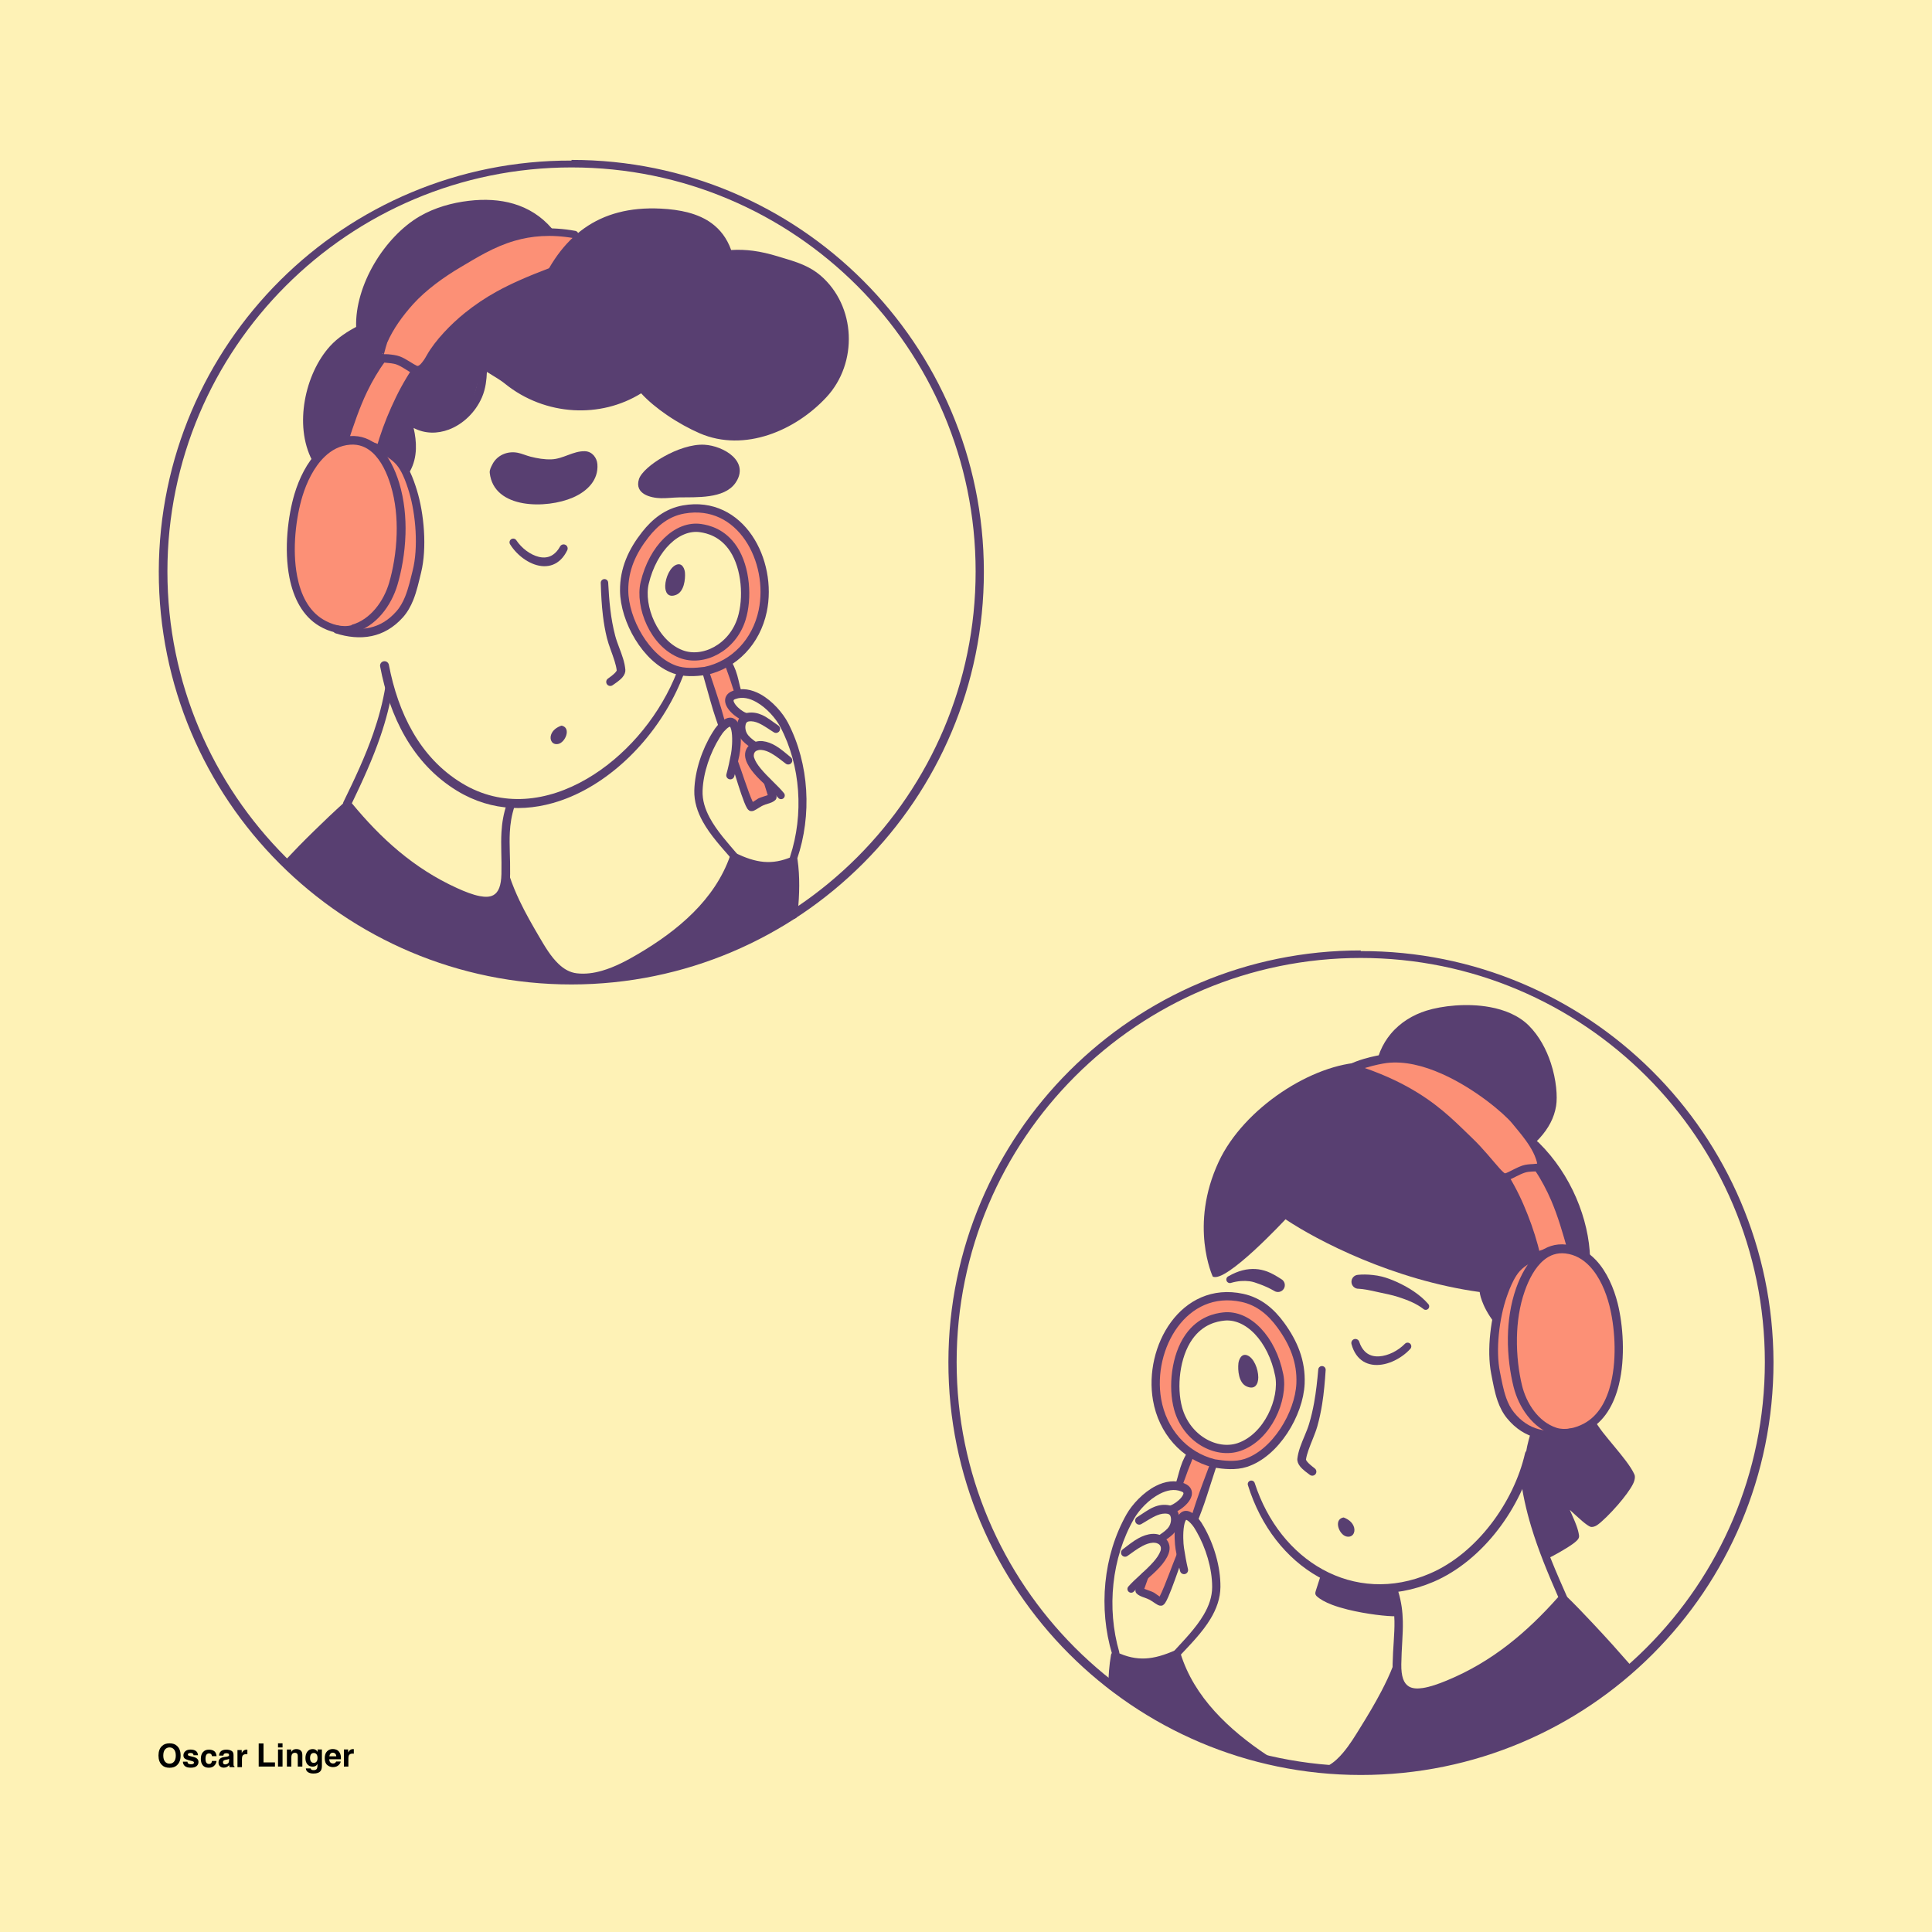 <svg width="1024" height="1024" viewBox="0 0 1024 1024" fill="none" xmlns="http://www.w3.org/2000/svg">
<rect x="0" y="0" width="1024" height="1024" fill="#808080" stroke="none"/>
<g clip-path="url(#clip0)">
<rect width="1024" height="1024" fill="#FEF2B6"/>
<path d="M302.878 517.064C421.169 517.064 517.064 421.17 517.064 302.878C517.064 184.586 421.169 88.692 302.878 88.692C184.586 88.692 88.691 184.586 88.691 302.878C88.691 421.17 184.586 517.064 302.878 517.064Z" fill="#FEF2B6"/>
<path fill-rule="evenodd" clip-rule="evenodd" d="M302.919 85.104C242.735 84.909 188.131 109.181 148.543 148.547C108.87 187.998 84.3 242.609 84.157 302.923C84.103 363.313 108.552 418.067 148.153 457.688C187.763 497.323 242.516 521.802 302.919 521.781C363.296 521.729 417.98 497.188 457.547 457.549C497.086 417.94 521.531 363.256 521.472 302.923C521.405 242.638 496.887 188.043 457.296 148.545C417.742 109.083 363.151 84.689 302.919 84.762V85.104ZM302.919 88.737C421.132 88.737 517.105 184.711 517.105 302.923C517.105 421.137 421.132 517.109 302.919 517.109C184.707 517.109 88.733 421.137 88.733 302.923C88.733 184.711 184.707 88.737 302.919 88.737Z" fill="#583F71"/>
<path fill-rule="evenodd" clip-rule="evenodd" d="M388.35 275.915C384.792 273.251 370.476 267.954 362.908 269.848C347.816 273.626 339.967 283.902 334.383 297.518C333.011 300.865 331.987 305.878 331.737 309.574C331.604 311.518 332.134 313.446 332.265 315.374C332.955 325.517 334.406 328.497 339.228 337.412C344.331 346.843 356.057 356.624 367.926 356.627C369.13 356.629 377.841 355.848 376.623 355.563C373.265 354.776 367.844 348.537 365.575 347.988C358.715 346.326 354.327 345.022 351.008 338.765C346.617 330.486 340.009 323.688 341.755 314.268C342.601 309.693 344.81 300.649 346.925 296.568C349.232 292.12 358.467 281.751 365.259 280.748C372.049 279.745 378.874 279.587 387.667 290.551C391.732 295.618 394.539 301.041 394.927 307.377C395.147 310.953 396.484 326.924 390.841 334.195C387.709 338.232 386.008 341.591 381.434 343.909C379.302 344.991 371.117 346.81 371.138 346.88C371.792 349.147 377.963 353.955 380.235 353.794C382.179 353.656 384.57 351.966 386.195 350.954C393.228 346.567 397.959 342.261 401.28 334.504C408.236 318.261 403.379 287.174 388.35 275.915Z" fill="#FC9076"/>
<path fill-rule="evenodd" clip-rule="evenodd" d="M364.849 348.038C367.193 348.066 369.608 348.11 371.938 348.386C373.38 348.556 374.953 348.676 376.37 349.057C378.202 349.555 379.651 350.978 380.939 352.299C381.133 352.497 382.164 353.446 381.905 353.83C381.612 354.262 380.921 354.482 380.448 354.617C379.189 354.982 377.849 355.022 376.55 355.089C373.647 355.244 370.008 355.921 367.514 353.988C366.85 353.474 366.298 352.822 365.831 352.128C365.373 351.452 364.945 350.69 364.662 349.919" fill="#FC9076"/>
<path fill-rule="evenodd" clip-rule="evenodd" d="M379.324 373.196C380.193 375.964 382.741 383.209 384.146 385.009C384.733 385.766 386.836 382.772 387.778 383.083C389.239 383.562 390.485 387.728 391.546 388.468C391.644 388.536 392.214 388.235 392.317 388.183C394.526 387.094 395.01 385.568 395.052 383.242C395.106 380.183 387.212 375.106 386.815 371.046C386.556 368.395 391.45 370.352 391.53 368.94C391.724 365.401 390.634 361.898 389.604 358.56C389.417 357.952 386.45 352.128 385.803 351.796C382.332 350.01 376.687 354.182 374.032 356.342C374.032 356.342 377.968 368.879 379.324 373.196Z" fill="#FC9076"/>
<path fill-rule="evenodd" clip-rule="evenodd" d="M389.751 406.137C391.104 409.895 392.483 413.71 394.028 417.396C395.571 421.077 396.915 424.882 398.57 428.514C398.745 428.905 401.272 428.105 401.681 427.988C403.485 427.469 409.829 424.905 409.693 423.005C409.163 415.561 402.494 412.256 399.668 406.036C397.864 402.067 400.75 399.178 399.939 396.829C399.53 395.64 398.042 394.242 397.163 393.351C396.296 392.473 395.456 391.619 394.706 390.635C394.606 390.505 393.495 389.048 393.379 389.151C390.169 392.031 390.637 401.301 390.405 405.354" fill="#FC9076"/>
<path fill-rule="evenodd" clip-rule="evenodd" d="M218.341 198.948C221.417 196.486 224.35 194.242 226.743 191.057C229.332 187.612 231.152 183.65 233.892 180.29C238 175.253 243.789 170.633 248.892 166.602C257.086 160.131 266.864 155.648 276.436 151.557C280.806 149.689 286.157 148.381 290.16 145.83C293.269 143.85 294.922 139.48 297.084 136.609C300.227 132.436 304.444 128.793 308.27 125.243C291.797 121.913 273.134 122.947 257.988 130.711C248.681 135.482 240.831 142.781 232.526 149.033C229.374 151.406 225.922 153.382 222.934 155.968C215.916 162.044 208.701 169.549 204.656 178.332C202.685 182.61 203.223 187.86 201.519 192.109C197.389 202.409 191.185 210.189 187.021 220.063C185.254 224.253 184.03 229.31 181.527 233.155C180.275 235.077 177.394 236.233 175.437 237.317C171.202 239.663 168.872 243.429 165.564 247.037C158.916 254.286 156.8 262.511 155.496 271.96C154.463 279.444 152.28 286.296 152.483 293.87C152.81 306.103 157.024 320.683 166.501 328.967C170.51 332.47 174.973 332.821 179.99 333.809C190.208 335.822 196.526 336.712 205.84 330.902C208.708 329.111 211.166 327.433 213.137 324.6C219.611 315.294 221.082 303.24 221.533 292.233C221.786 286.053 222.826 279.698 222.097 273.525C221.532 268.743 219.884 264.121 218.522 259.526C217.559 256.28 216.797 250.703 215.487 247.729C215.063 246.765 212.857 245.861 211.974 245.345C209.71 244.021 201.438 238.99 201.192 236.619C200.755 232.425 203.483 227.62 205.426 224.13C209.632 216.577 216.579 208.451 218.655 200.006" fill="#FC9076"/>
<path fill-rule="evenodd" clip-rule="evenodd" d="M259.574 250.625C259.404 249.061 260.269 247.524 260.996 246.094C263.417 241.331 268.906 238.873 274.417 239.981C276.758 240.452 278.918 241.468 281.222 242.049C284.833 242.958 288.516 243.6 292.278 243.463C298.542 243.235 303.797 238.969 310.023 239.16C313.95 239.281 316.384 242.721 316.63 246.053C317.25 254.373 311.407 260.328 303.661 263.705C289.763 269.766 261.681 270.003 259.574 250.625Z" fill="#583F71"/>
<path fill-rule="evenodd" clip-rule="evenodd" d="M338.645 253.99C340.762 247.135 360.133 234.987 373.336 235.715C383.553 236.278 397.708 244.665 389.765 256.012C383.803 264.523 368.893 263.455 359.81 263.634C356.626 263.697 353.462 264.123 350.274 264.053C345.028 263.937 336.198 261.921 338.645 253.99Z" fill="#583F71"/>
<path fill-rule="evenodd" clip-rule="evenodd" d="M297.548 384.613C295.159 385.424 292.873 386.993 292.06 389.494C291.174 392.226 292.764 394.954 295.87 394.311C299.661 393.523 302.809 385.936 297.885 384.648" fill="#583F71"/>
<path fill-rule="evenodd" clip-rule="evenodd" d="M358.635 299.272C355.252 300.44 352.753 305.996 352.58 310.371C352.444 313.811 353.997 317.053 358.418 315.256C362.569 313.569 363.296 307.117 363.051 303.566C362.943 301.986 361.865 298.156 358.635 299.272Z" fill="#583F71"/>
<path fill-rule="evenodd" clip-rule="evenodd" d="M151.953 457.237C149.213 459.833 210.752 514.953 287.293 519.41C360.861 523.694 420.433 486.799 420.657 483.99C421.475 473.783 420.795 455.86 420.655 455.902C415.802 457.316 409.954 459.329 405.004 459.013C401.979 458.821 391.144 454.21 390.26 454.399C389.671 454.525 387.177 460.647 386.413 462.194C383.351 468.393 381.296 472.951 376.596 478.097C371.573 483.597 365.246 488.258 359.629 493.14C348.412 502.894 335.83 511.094 322.648 515.649C314.299 518.533 304.947 523.133 297.982 515.628C293.261 510.54 290.082 504.678 286.478 498.813C283.72 494.333 280.857 489.962 278.53 485.233C276.853 481.823 275.219 478.376 273.588 474.944C272.469 472.593 271.535 470.099 269.174 468.715C269.037 468.636 268.374 468.25 268.231 468.339C267.642 468.711 267.315 471.034 267.102 471.67C266.49 473.495 265.461 474.776 263.853 475.79C260.553 477.871 251.359 477.184 247.757 476.265C233.175 472.549 215.722 457.309 204.458 447.539C197.433 441.446 190.118 435.705 184.568 428.139C169.796 437.131 164.379 445.456 151.953 457.237Z" fill="#583F71"/>
<path fill-rule="evenodd" clip-rule="evenodd" d="M168.379 243.892C165.783 237.586 163.258 230.55 162.797 223.721C162.118 213.635 168.424 194.82 174.757 186.969C178.503 182.325 181.747 182.717 186.181 178.752C187.659 177.43 189.95 176.022 191.083 174.409C192.136 172.91 191.483 169.914 191.537 168.172C191.631 165.13 192.496 162.264 193.42 159.388C199.128 141.606 203.902 131.049 220.275 120.331C234.972 110.71 256.178 105.839 273.325 110.321C280.107 112.093 286.627 113.71 290.311 120.161C291.604 122.426 287.027 123.673 285.288 124.163C279.034 125.924 272.386 124.855 266.092 126.597C255.545 129.516 233.978 143.551 225.217 150.608C218.154 156.296 213.971 162.933 209.104 170.42C206.956 173.725 204.39 176.921 202.94 180.62C201.423 184.488 202 189.003 200.427 192.726C199.511 194.894 197.872 196.751 196.759 198.821C193.72 204.466 190.895 210.429 188.378 216.323C186.175 221.481 185.432 228.075 182.259 232.737C180.074 235.947 170.815 238.795 166.98 242.377" fill="#583F71"/>
<path fill-rule="evenodd" clip-rule="evenodd" d="M201.031 237.53C204.023 227.124 211.812 208.618 218.565 200.069C221.235 196.689 225.48 195.19 228.182 191.927C233.095 185.992 236.427 178.931 241.941 173.443C247.984 167.428 255.565 163.976 262.75 159.6C272.269 153.802 281.164 147.246 291.897 143.796C300.145 128.383 312.332 116.54 329.96 112.832C336.306 111.497 342.872 111.607 349.316 111.735C356.391 111.875 367.673 113.226 373.949 116.478C377.481 118.309 381.22 123.195 383.006 126.693C383.614 127.883 385.479 132.78 386.421 133.302C387.291 133.783 390.231 133.225 391.273 133.255C394.978 133.363 398.505 133.777 402.135 134.481C420.317 138.007 443.391 145.539 446.783 166.769C447.757 172.872 448.945 179.806 447.748 185.881C443.828 205.757 424.917 223.314 405.711 228.297C400.3 229.701 394.289 229.836 388.716 229.502C369.38 228.344 354.096 217.997 341.032 204.265C332.543 208.699 322.958 213.304 313.314 214.067C308.253 214.466 303.38 213.404 298.383 212.889C292.357 212.267 286.411 211.696 280.89 208.985C274.78 205.986 269.632 201.713 264.288 197.527C263.171 196.652 258.281 192.687 257.015 192.64C256.373 192.616 254.426 198.075 254.22 198.899C252.382 206.254 251.354 212.854 245.783 218.579C240.072 224.449 235.804 227.661 227.503 226.633C224.635 226.277 221.519 225.817 218.83 224.698C217.781 224.261 216.825 223.644 215.949 222.925C215.894 222.88 215.254 222.329 215.254 222.33C215.184 222.399 215.284 222.524 215.3 222.622C215.674 224.951 216.002 227.299 216.341 229.633C216.942 233.767 217.68 237.983 216.935 242.041C216.353 245.215 216.366 246.965 215.495 247.236C214.415 247.574 207.497 241.814 206.62 241.202C204.576 239.777 202.709 238.118 200.531 236.892" fill="#583F71"/>
<path fill-rule="evenodd" clip-rule="evenodd" d="M326.876 355.358C326.832 355.456 326.713 355.715 326.608 355.865C326.302 356.295 325.897 356.725 325.458 357.129C324.277 358.219 322.898 359.163 322.204 359.682C321.241 360.376 321.021 361.72 321.716 362.683C322.41 363.646 323.756 363.863 324.719 363.171C325.829 362.398 328.391 360.745 329.896 358.995C331.021 357.688 331.556 356.251 331.451 354.981C331.285 353.062 330.857 351.09 330.261 349.112C329.027 345.013 327.087 340.878 326.082 337C324.859 332.377 324.055 327.751 323.494 323.091C322.926 318.376 322.602 313.629 322.349 308.817C322.305 307.731 321.388 306.886 320.304 306.93C319.217 306.975 318.373 307.892 318.418 308.977C318.593 314.884 318.876 320.697 319.582 326.48C320.056 330.369 320.725 334.242 321.669 338.12C322.648 342.072 324.497 346.317 325.769 350.477C326.273 352.125 326.701 353.757 326.876 355.358Z" fill="#583F71"/>
<path fill-rule="evenodd" clip-rule="evenodd" d="M360.969 346.661C346.495 341.103 338.771 321.284 341.701 308.958C346.1 290.447 358.947 278.059 371.37 279.907C375.13 280.466 383.054 282.184 388.847 291.07C395.4 301.125 396.442 317.146 393.061 327.975C388.254 343.365 372.677 351.159 360.969 346.661Z" stroke="#583F71" stroke-width="4.383" stroke-miterlimit="1.5" stroke-linecap="round" stroke-linejoin="round"/>
<path fill-rule="evenodd" clip-rule="evenodd" d="M270.367 288.502C274.289 294.823 281.565 299.97 288.283 300.101C289.917 300.133 291.532 299.888 293.061 299.289C296.01 298.131 298.689 295.719 300.641 291.668C301.178 290.611 300.757 289.315 299.701 288.776C298.642 288.238 297.347 288.659 296.81 289.717C295.77 291.631 294.521 292.985 293.187 293.932C290.889 295.558 288.229 295.797 285.562 295.144C280.991 294.025 276.455 290.515 273.675 286.369C273.086 285.456 271.867 285.193 270.954 285.782C270.041 286.37 269.778 287.589 270.367 288.502Z" fill="#583F71"/>
<path fill-rule="evenodd" clip-rule="evenodd" d="M373.726 355.64C368.502 356.295 362.656 356.664 357.615 354.855C342.338 349.374 330.939 328.565 330.81 313.047C330.719 301.66 335.136 292.139 342.02 283.375C347.305 276.643 353.753 271.56 362.331 270.035C392.628 264.651 409.838 297.365 404.237 323.93C400.874 339.88 389.372 352.335 373.726 355.64Z" stroke="#583F71" stroke-width="4.383" stroke-miterlimit="1.5" stroke-linecap="round" stroke-linejoin="round"/>
<path fill-rule="evenodd" clip-rule="evenodd" d="M204.369 363.302C202.946 372.144 200.671 380.549 197.831 388.727C193.524 401.132 187.919 413.017 182.006 425.113C181.64 425.868 181.743 426.765 182.272 427.417C190.384 437.468 198.932 446.607 208.409 454.591C217.938 462.622 228.408 469.485 240.305 474.952C244.883 477.053 249.44 478.848 253.5 479.605C257.477 480.346 261.028 480.087 263.827 478.512C267.553 476.413 270.235 471.874 270.377 463.281C270.501 454.933 269.863 448.07 270.216 441.21C270.446 436.722 271.109 432.232 272.743 427.296C273.121 426.172 272.515 424.952 271.39 424.573C270.265 424.194 269.045 424.802 268.667 425.926C266.85 431.255 266.081 436.108 265.79 440.962C265.377 447.871 265.959 454.788 265.766 463.195C265.633 469.412 264.238 472.916 261.536 474.424C259.593 475.508 257.119 475.487 254.364 474.973C250.635 474.276 246.456 472.621 242.247 470.705C230.715 465.462 220.566 458.855 211.311 451.13C202.347 443.648 194.218 435.119 186.495 425.751C192.19 413.896 197.556 402.219 201.699 390.057C204.566 381.645 206.849 373.002 208.257 363.917C208.426 362.844 207.693 361.834 206.62 361.666C205.547 361.495 204.538 362.229 204.369 363.302Z" fill="#583F71"/>
<path fill-rule="evenodd" clip-rule="evenodd" d="M182.748 425.035C177.019 430.201 171.65 435.299 166.368 440.49C163.707 443.103 161.044 445.718 158.413 448.418C155.838 451.059 153.305 453.789 150.676 456.531C149.84 457.375 149.844 458.737 150.687 459.572C151.529 460.409 152.891 460.404 153.728 459.562C157.216 456.141 160.64 452.831 163.957 449.474C169 444.372 173.865 439.242 179.016 434.151C181.109 432.082 183.236 430.007 185.423 427.924C186.22 427.186 186.267 425.94 185.53 425.143C184.791 424.346 183.545 424.297 182.748 425.035Z" fill="#583F71"/>
<path fill-rule="evenodd" clip-rule="evenodd" d="M422.632 485.202L422.845 483.192C423.296 478.742 423.586 474.098 423.602 469.449C423.619 464.774 423.357 460.099 422.712 455.616C422.618 454.985 422.237 454.434 421.681 454.125C421.125 453.816 420.454 453.784 419.87 454.039C414.44 456.395 409.635 457.213 404.873 456.806C400.042 456.392 395.267 454.73 389.959 452.22C389.412 451.963 388.781 451.951 388.225 452.185C387.668 452.421 387.236 452.882 387.04 453.454C382.966 465.185 376.024 475.103 367.509 483.632C358.935 492.219 348.768 499.399 338.271 505.593C332.516 508.994 325.953 512.523 319.112 514.501C314.704 515.777 310.181 516.403 305.696 515.87C301.991 515.438 298.903 513.585 296.222 511.079C291.975 507.11 288.729 501.543 285.891 496.695C282.133 490.288 278.553 484.052 275.445 477.54C273.402 473.258 271.562 468.857 270.014 464.206C269.644 463.077 268.428 462.462 267.3 462.834C266.173 463.203 265.558 464.419 265.928 465.548C267.496 470.386 269.366 474.967 271.451 479.427C274.563 486.079 278.155 492.453 281.93 498.997C284.954 504.23 288.467 510.202 293.022 514.491C296.433 517.703 300.418 519.986 305.146 520.55C310.251 521.143 315.402 520.454 320.416 518.988C327.629 516.878 334.559 513.161 340.62 509.555C351.416 503.12 361.862 495.659 370.662 486.764C379.062 478.27 385.967 468.474 390.279 457.035C395.274 459.204 399.886 460.592 404.527 460.964C409.179 461.338 413.87 460.712 419.007 458.802C419.405 462.287 419.578 465.865 419.585 469.444C419.592 473.962 419.332 478.478 418.916 482.804L418.72 484.789C418.605 485.868 419.388 486.838 420.47 486.953C421.55 487.067 422.52 486.282 422.632 485.202Z" fill="#583F71"/>
<path fill-rule="evenodd" clip-rule="evenodd" d="M187.441 335.352C193.397 333.745 198.412 330.137 202.342 325.535C206.225 320.984 209.04 315.46 210.661 310C212.753 302.926 214.614 293.422 214.919 283.089C215.178 274.304 214.305 264.927 211.573 255.932C209.444 248.949 205.867 241.206 200.336 236.308C196.392 232.815 191.483 230.706 185.422 231.135C178.85 231.602 173.399 234.536 168.975 238.82C162.678 244.917 158.49 253.79 156.102 261.755C152.665 273.23 150.41 291.031 153.422 306.215C155.576 317.073 160.426 326.582 169.202 331.792C171.832 333.353 174.798 334.594 177.83 335.259C181.045 335.963 184.332 336.022 187.393 335.177L187.441 335.352ZM186.354 331.38C183.898 332.045 181.264 331.951 178.691 331.373C176.077 330.788 173.526 329.697 171.263 328.339C163.479 323.667 159.378 315.082 157.509 305.415C154.706 290.918 156.961 273.95 160.293 263.021C162.509 255.744 166.305 247.603 172.089 242.049C175.774 238.511 180.283 236.046 185.736 235.681C190.435 235.366 194.225 237.038 197.273 239.755C202.175 244.126 205.226 251.077 207.102 257.289C209.681 265.791 210.464 274.654 210.239 282.956C209.97 292.842 208.262 301.943 206.294 308.72C204.88 313.614 202.408 318.578 198.965 322.671C195.632 326.635 191.391 329.792 186.305 331.205L186.354 331.38Z" fill="#583F71"/>
<path fill-rule="evenodd" clip-rule="evenodd" d="M195.39 237.669C198.9 238.962 202.254 240.37 205.149 242.17C207.133 243.404 208.895 244.823 210.32 246.535C211.55 248.011 212.601 249.844 213.516 251.793C214.937 254.817 216.021 258.12 216.86 260.924C218.656 266.919 219.876 274.258 220.276 281.617C220.674 288.943 220.258 296.292 218.733 302.337C217.579 306.933 216.518 311.806 214.705 316.271C213.556 319.1 212.101 321.762 210.072 324.047C205.823 328.877 201.052 331.557 196.052 332.672C190.559 333.896 184.809 333.267 179.198 331.593C178.064 331.246 176.86 331.884 176.513 333.02C176.166 334.154 176.806 335.359 177.94 335.706C184.269 337.689 190.781 338.435 197.017 337.117C202.902 335.872 208.551 332.794 213.587 327.164C215.968 324.473 217.703 321.357 219.043 318.024C220.922 313.352 222.019 308.255 223.199 303.445C224.775 296.992 225.193 289.161 224.706 281.359C224.225 273.643 222.866 265.958 220.929 259.686C220.009 256.71 218.817 253.209 217.276 250.005C216.184 247.734 214.917 245.61 213.461 243.894C211.744 241.87 209.642 240.181 207.265 238.733C204.134 236.824 200.521 235.326 196.734 233.97C195.713 233.599 194.583 234.127 194.212 235.148C193.841 236.169 194.369 237.298 195.39 237.669Z" fill="#583F71"/>
<path fill-rule="evenodd" clip-rule="evenodd" d="M184.426 234.485C187.507 225.119 190.511 216.091 194.63 207.517C195.989 204.687 197.479 201.913 199.112 199.174C200.696 196.517 202.396 193.88 204.345 191.318C205.08 190.387 204.922 189.033 203.991 188.298C203.059 187.562 201.706 187.721 200.97 188.652C198.81 191.286 196.856 193.973 195.133 196.756C193.368 199.607 191.834 202.546 190.444 205.54C186.356 214.346 183.589 223.668 180.673 233.3C180.346 234.335 180.921 235.442 181.957 235.769C182.993 236.096 184.099 235.521 184.426 234.485Z" fill="#583F71"/>
<path fill-rule="evenodd" clip-rule="evenodd" d="M203.177 238.887C205.432 231.617 208.286 224.551 211.539 217.667C213.165 214.224 214.921 210.844 216.704 207.478C218.491 204.105 220.292 200.741 222.216 197.45C222.833 196.435 222.509 195.111 221.495 194.495C220.481 193.879 219.157 194.202 218.541 195.216C216.463 198.509 214.429 201.836 212.569 205.261C210.708 208.691 209.014 212.211 207.418 215.769C204.219 222.901 201.523 230.249 199.403 237.769C199.094 238.811 199.69 239.907 200.731 240.215C201.773 240.523 202.869 239.928 203.177 238.887Z" fill="#583F71"/>
<path fill-rule="evenodd" clip-rule="evenodd" d="M203.491 187.718C203.973 185.72 205.014 182.078 205.231 181.579C206.826 177.909 208.884 174.356 211.206 170.978C213.556 167.56 216.176 164.321 218.866 161.322C222.26 157.539 226.343 153.938 230.656 150.64C235.027 147.299 239.632 144.27 244.008 141.685C252.628 136.593 261.652 130.851 272.806 127.612C281.648 125.046 291.838 124.066 304.247 126.245C305.315 126.436 306.338 125.723 306.528 124.653C306.719 123.584 306.007 122.561 304.936 122.37C291.824 119.998 281.039 121.001 271.672 123.668C260.139 126.952 250.771 132.79 241.844 138.001C237.315 140.645 232.546 143.747 228.019 147.173C223.467 150.618 219.16 154.393 215.573 158.354C212.743 161.481 209.989 164.86 207.513 168.427C205.01 172.035 202.794 175.835 201.068 179.759C200.83 180.298 199.686 184.11 199.108 186.394C198.91 187.176 198.779 187.801 198.741 188.114C198.682 188.591 198.744 188.925 198.786 189.096C199.015 190.042 199.608 190.817 200.627 191.359C201.452 191.799 202.745 192.075 204.279 192.244C206.143 192.45 208.488 192.532 210.366 193.262C213.24 194.378 216.083 196.625 218.247 197.715C219.562 198.376 220.744 198.665 221.677 198.592C223.063 198.485 224.444 197.808 225.694 196.728C227.716 194.981 229.435 192.11 230.37 190.444C232.327 186.946 235.384 183.056 238.847 179.31C242.113 175.775 245.743 172.369 249.211 169.562C254.351 165.385 259.491 161.848 265.474 158.489C272.771 154.391 281.313 150.556 292.609 146.168C293.717 145.743 294.271 144.498 293.845 143.39C293.42 142.282 292.177 141.728 291.069 142.153C279.498 146.542 270.746 150.391 263.265 154.523C257.019 157.973 251.654 161.623 246.281 165.934C242.64 168.865 238.819 172.415 235.394 176.117C231.655 180.158 228.39 184.382 226.282 188.159C225.723 189.161 224.843 190.708 223.76 192.028C223.007 192.945 222.244 193.879 221.31 193.954C221.12 193.969 220.915 193.832 220.658 193.717C220.223 193.523 219.753 193.263 219.253 192.967C217.792 192.105 216.124 190.976 214.392 190.052C213.614 189.636 212.823 189.259 212.032 188.955C210.094 188.209 207.762 187.962 205.714 187.767C205.043 187.703 204.129 187.758 203.491 187.718ZM203.132 187.68C203.03 187.395 202.881 187.105 202.773 187.309C202.663 187.519 202.823 187.626 203.132 187.68Z" fill="#583F71"/>
<path fill-rule="evenodd" clip-rule="evenodd" d="M288.595 156.071C294.335 142.237 301.89 131.374 312.05 124.238C321.984 117.262 334.4 113.884 349.964 114.687C357.731 115.088 365.08 116.331 371.108 119.476C377.033 122.566 381.628 127.535 384.024 135.368C384.316 136.321 385.234 136.941 386.228 136.855C390.573 136.487 394.61 136.613 398.595 137.146C402.622 137.686 406.595 138.64 410.779 139.915C415.356 141.31 419.991 142.56 424.303 144.498C427.035 145.727 429.639 147.236 432 149.265C440.512 156.581 444.984 167.077 445.43 177.774C445.879 188.455 442.319 199.348 434.704 207.502C426.921 215.837 416.826 222.597 405.988 226.158C395.093 229.739 383.442 230.079 372.695 225.413C367.555 223.183 361.674 219.948 356.167 216.18C350.731 212.46 345.652 208.224 342.047 203.911C341.283 202.996 339.951 202.805 338.958 203.468C328.547 210.42 316.318 213.404 304.271 212.709C292.225 212.014 280.352 207.639 270.655 199.812C269.766 199.096 268.845 198.43 267.902 197.795C264.396 195.433 260.578 193.534 257.256 190.909C256.562 190.359 255.614 190.255 254.818 190.642C254.021 191.029 253.516 191.838 253.52 192.724C253.537 196.01 253.481 199.399 252.954 202.687C252.619 204.781 252.092 206.834 251.254 208.785C248.323 215.613 242.703 221.057 236.312 223.482C229.942 225.899 222.794 225.251 216.92 219.821C216.185 219.139 215.081 219.041 214.237 219.583C213.393 220.125 213.022 221.169 213.336 222.122C214.973 227.051 216.284 232.513 216.104 237.83C215.989 241.218 215.264 244.546 213.584 247.611C213.012 248.651 213.392 249.96 214.432 250.531C215.472 251.103 216.781 250.723 217.352 249.683C219.375 246.017 220.283 242.041 220.434 237.984C220.572 234.27 220.068 230.486 219.225 226.83C225.241 229.979 231.847 229.951 237.896 227.68C245.375 224.872 251.992 218.559 255.442 210.591C256.436 208.296 257.074 205.883 257.476 203.418C257.815 201.339 257.984 199.222 258.064 197.113C260.458 198.649 262.946 200.049 265.301 201.645C266.132 202.208 266.945 202.798 267.728 203.433C278.187 211.896 290.993 216.653 304 217.406C316.386 218.124 328.944 215.212 339.829 208.465C343.548 212.529 348.389 216.498 353.545 220.016C359.316 223.952 365.477 227.326 370.858 229.653C382.666 234.757 395.46 234.442 407.416 230.489C418.958 226.672 429.712 219.462 437.988 210.563C446.414 201.504 450.371 189.427 449.85 177.585C449.327 165.703 444.301 154.07 434.828 145.965C432.138 143.663 429.183 141.941 426.07 140.551C421.589 138.549 416.782 137.245 412.025 135.808C407.607 134.473 403.407 133.481 399.156 132.922C395.386 132.426 391.576 132.269 387.532 132.515C385.272 126.203 381.677 121.63 377.175 118.328C369.997 113.065 360.438 111.071 350.172 110.565C333.549 109.747 320.32 113.467 309.729 120.941C299.015 128.503 290.988 139.941 284.958 154.566C284.544 155.57 285.021 156.722 286.024 157.137C287.029 157.552 288.181 157.074 288.595 156.071Z" fill="#583F71"/>
<path fill-rule="evenodd" clip-rule="evenodd" d="M292.48 121.075C286.747 114.443 279.865 110.286 272.309 108.032C264.873 105.814 256.772 105.455 248.457 106.433C243.985 106.961 239.487 107.861 235.127 109.192C230.728 110.536 226.472 112.323 222.521 114.607C213.282 119.973 204.564 129.144 198.335 139.779C192.125 150.38 188.405 162.406 188.766 173.345C188.799 174.531 189.789 175.468 190.975 175.435C192.161 175.403 193.098 174.413 193.065 173.227C192.844 163.058 196.567 151.986 202.374 142.155C208.224 132.252 216.214 123.582 224.816 118.541C228.456 116.4 232.384 114.722 236.445 113.447C240.543 112.16 244.774 111.28 248.984 110.749C256.696 109.773 264.221 110.009 271.143 112.007C278.004 113.988 284.267 117.701 289.514 123.663C290.227 124.481 291.473 124.566 292.291 123.852C293.109 123.138 293.195 121.894 292.48 121.075Z" fill="#583F71"/>
<path fill-rule="evenodd" clip-rule="evenodd" d="M189.384 172.95C186.789 174.295 184.21 175.799 181.782 177.506C179.302 179.25 176.983 181.211 174.959 183.432C168.263 190.792 163.454 201.345 161.547 212.369C160.62 217.733 160.367 223.209 160.923 228.46C161.515 234.042 163.023 239.367 165.467 244.072C166.002 245.131 167.297 245.557 168.356 245.022C169.415 244.487 169.841 243.192 169.306 242.133C167.203 237.851 166.027 233.023 165.549 227.995C165.088 223.143 165.298 218.099 166.118 213.142C167.804 202.952 172.003 193.121 178.091 186.241C179.881 184.215 181.943 182.423 184.15 180.819C186.405 179.179 188.807 177.731 191.224 176.429C192.184 175.922 192.552 174.73 192.044 173.769C191.536 172.809 190.345 172.442 189.384 172.95Z" fill="#583F71"/>
<path fill-rule="evenodd" clip-rule="evenodd" d="M201.48 353.254C204 366.523 208.254 379.297 214.761 390.544C221.412 402.041 230.414 411.947 242.31 419.188C260.856 430.451 281.223 430.582 300.126 423.25C325.961 413.228 349.009 389.214 360.7 361.565L362.54 357.015C362.933 356.052 362.467 354.951 361.504 354.56C360.544 354.168 359.443 354.633 359.053 355.594L357.197 360.063C347.677 381.921 330.75 401.289 311.132 412.749C290.239 424.954 266.218 428.161 244.8 415.095C233.605 408.291 225.148 398.965 218.881 388.157C212.625 377.368 208.545 365.104 206.11 352.37C205.866 351.092 204.631 350.253 203.353 350.498C202.076 350.741 201.236 351.975 201.48 353.254Z" fill="#583F71"/>
<path fill-rule="evenodd" clip-rule="evenodd" d="M372.607 357.679C374.618 364.492 376.177 370.592 377.988 376.508C378.811 379.194 379.741 381.821 380.655 384.499C380.989 385.554 382.116 386.14 383.17 385.806C384.224 385.472 384.808 384.345 384.476 383.291C383.686 380.589 382.988 377.908 382.181 375.234C380.388 369.297 378.367 363.326 376.104 356.575C375.8 355.61 374.77 355.075 373.804 355.379C372.839 355.682 372.301 356.713 372.607 357.679Z" fill="#583F71"/>
<path fill-rule="evenodd" clip-rule="evenodd" d="M406.923 421.44L406.813 421.48C405.116 422.113 402.987 422.62 401.841 423.249C401.514 423.434 400.154 424.38 399.013 425.079C398.396 423.819 397.655 421.929 396.896 419.888C395.201 415.34 393.471 410.062 392.959 408.617L390.91 402.797C390.592 401.837 389.554 401.316 388.593 401.631C387.633 401.949 387.109 402.989 387.427 403.95L389.341 409.854C389.968 411.756 392.487 420.197 394.43 425.11C394.984 426.507 395.509 427.639 395.93 428.328C396.367 429.043 396.839 429.452 397.169 429.651C397.503 429.85 398.441 430.168 399.651 429.628C400.822 429.107 403.461 427.337 403.947 427.073C405.144 426.412 407.544 425.965 409.146 425.22C409.877 424.878 410.492 424.481 410.929 424.051C411.223 423.761 411.742 423.123 411.586 422.085C411.53 421.714 411.209 420.846 411.139 420.643L408.842 414.176C408.491 413.129 407.355 412.561 406.306 412.911C405.256 413.262 404.691 414.4 405.041 415.447L406.923 421.44Z" fill="#583F71"/>
<path fill-rule="evenodd" clip-rule="evenodd" d="M392.907 366.49C391.699 362.15 391.278 359.067 389.927 355.348C389.408 353.917 388.693 352.431 387.837 350.722C387.379 349.717 386.19 349.271 385.182 349.729C384.177 350.187 383.731 351.374 384.189 352.382C384.731 353.735 385.128 354.962 385.537 356.091C386.014 357.416 386.468 358.611 386.86 359.803C387.664 362.234 388.359 364.592 389.406 367.584C389.707 368.549 390.736 369.089 391.703 368.788C392.669 368.486 393.209 367.458 392.907 366.49Z" fill="#583F71"/>
<path fill-rule="evenodd" clip-rule="evenodd" d="M386.897 385.128C386.988 385.259 387.154 385.514 387.236 385.713C387.519 386.388 387.697 387.232 387.825 388.157C388.363 392.07 387.884 397.31 387.456 399.522C387.11 401.333 386.745 403.158 386.341 404.977C385.939 406.784 385.502 408.579 385.018 410.346C384.693 411.486 385.357 412.676 386.5 413.001C387.641 413.324 388.83 412.66 389.155 411.519C389.688 409.694 390.172 407.835 390.621 405.968C391.067 404.114 391.478 402.254 391.866 400.405C392.385 397.909 393.016 391.981 392.448 387.545C392.072 384.595 391.016 382.274 389.587 381.237C388.456 380.414 387.061 380.098 385.336 380.673C384.001 381.12 382.293 382.267 380.273 384.516C379.829 385.009 379.42 385.533 379.034 386.075C378.504 386.823 378.018 387.601 377.541 388.377C374.832 392.774 372.518 397.792 370.849 403.009C369.171 408.256 368.145 413.7 367.998 418.9C367.834 424.795 369.645 430.318 372.495 435.474C376.494 442.709 382.55 449.218 387.617 455.052C388.325 455.875 389.569 455.971 390.392 455.262C391.217 454.554 391.31 453.311 390.604 452.488C385.778 446.804 379.969 440.481 376.188 433.457C373.764 428.956 372.186 424.159 372.385 419.045C372.565 414.247 373.574 409.238 375.166 404.409C376.76 399.568 378.943 394.908 381.498 390.836C381.926 390.149 382.36 389.457 382.837 388.798C383.122 388.401 383.424 388.017 383.751 387.655C384.826 386.47 385.717 385.694 386.491 385.29C386.614 385.224 386.79 385.163 386.897 385.128Z" fill="#583F71"/>
<path fill-rule="evenodd" clip-rule="evenodd" d="M422.511 455.197C426.43 443.678 428.048 431.122 427.276 418.734C426.503 406.299 423.317 394.038 417.675 383.143C415.017 378.043 409.51 371.527 403.092 367.979C398.422 365.398 393.294 364.384 388.414 366.16C386.532 366.85 385.443 367.881 384.866 368.991C384.326 370.029 384.181 371.181 384.426 372.399C384.686 373.684 385.41 375.082 386.481 376.4C388.39 378.749 391.382 380.904 393.836 381.828C394.944 382.253 396.188 381.701 396.615 380.593C397.043 379.486 396.489 378.24 395.381 377.814C393.516 377.078 391.253 375.358 389.856 373.53C389.458 373.009 389.138 372.483 388.947 371.966C388.837 371.669 388.746 371.389 388.841 371.137C388.972 370.795 389.388 370.648 389.952 370.449C393.591 369.166 397.356 370.15 400.818 372.079C406.409 375.194 411.242 380.844 413.577 385.287C419.028 395.59 422.132 407.218 422.98 419.024C423.831 430.865 422.415 442.89 418.778 453.948C418.432 454.977 418.988 456.094 420.019 456.438C421.05 456.784 422.165 456.227 422.511 455.197Z" fill="#583F71"/>
<path fill-rule="evenodd" clip-rule="evenodd" d="M415.501 420.366C412.436 416.521 406.969 411.982 403.129 407.281C401.542 405.341 400.245 403.385 399.647 401.429C399.259 400.169 399.506 399.119 400.226 398.434C401.054 397.649 402.356 397.345 403.73 397.499C405.523 397.677 407.217 398.392 408.844 399.311C411.583 400.856 414.126 402.981 416.447 404.741C417.38 405.475 418.733 405.311 419.467 404.378C420.199 403.443 420.037 402.092 419.103 401.358C416.688 399.395 414.052 397.025 411.165 395.307C408.984 394.01 406.656 393.096 404.221 392.825C401.353 392.542 398.716 393.444 397.017 395.108C395.189 396.901 394.282 399.563 395.339 402.794C396.141 405.229 397.746 407.69 399.784 410.077C403.725 414.688 409.3 419.087 412.453 422.855C413.14 423.696 414.381 423.823 415.223 423.135C416.064 422.448 416.188 421.207 415.501 420.366Z" fill="#583F71"/>
<path fill-rule="evenodd" clip-rule="evenodd" d="M401.884 394.181C399.818 392.626 397.974 391.376 396.672 389.838C395.894 388.919 395.359 387.877 395.139 386.538C394.971 385.509 394.999 384.401 395.375 383.501C395.62 382.912 396.097 382.478 396.857 382.372C398.713 382.101 400.384 382.548 401.983 383.237C404.86 384.478 407.513 386.528 410.147 388.129C411.15 388.765 412.48 388.468 413.115 387.468C413.751 386.465 413.457 385.135 412.454 384.499C409.696 382.665 406.947 380.304 403.874 378.932C401.489 377.868 398.93 377.378 396.156 377.829C394.087 378.179 392.673 379.245 391.785 380.701C390.677 382.517 390.417 385.023 390.866 387.309C391.294 389.473 392.213 391.142 393.528 392.591C395.064 394.288 397.168 395.679 399.573 397.364C400.452 398.004 401.683 397.808 402.322 396.929C402.96 396.05 402.763 394.819 401.884 394.181Z" fill="#583F71"/>
<path d="M721.265 936.064C602.973 936.064 507.079 840.17 507.079 721.878C507.079 603.586 602.973 507.692 721.265 507.692C839.557 507.692 935.451 603.586 935.451 721.878C935.451 840.17 839.557 936.064 721.265 936.064Z" fill="#FEF2B6"/>
<path fill-rule="evenodd" clip-rule="evenodd" d="M721.224 504.104C781.408 503.909 836.012 528.181 875.599 567.547C915.273 606.998 939.842 661.609 939.985 721.923C940.04 782.313 915.591 837.067 875.99 876.688C836.38 916.323 781.626 940.802 721.224 940.781C660.847 940.729 606.163 916.188 566.595 876.549C527.057 836.94 502.611 782.256 502.671 721.923C502.738 661.638 527.256 607.043 566.846 567.545C606.4 528.083 660.991 503.689 721.224 503.762V504.104ZM721.224 507.737C603.01 507.737 507.038 603.711 507.038 721.923C507.038 840.137 603.01 936.109 721.224 936.109C839.436 936.109 935.409 840.137 935.409 721.923C935.409 603.711 839.436 507.737 721.224 507.737Z" fill="#583F71"/>
<path fill-rule="evenodd" clip-rule="evenodd" d="M631.44 693.008C635.202 690.396 650.144 685.472 657.868 687.703C673.272 692.154 680.974 703.03 686.22 717.26C687.509 720.758 688.377 725.959 688.498 729.776C688.563 731.782 687.945 733.748 687.738 735.73C686.652 746.15 685.046 749.165 679.749 758.168C674.144 767.692 661.704 777.331 649.479 776.893C648.239 776.851 639.296 775.724 640.561 775.475C644.05 774.788 649.864 768.565 652.222 768.083C659.349 766.626 663.916 765.446 667.566 759.125C672.397 750.761 679.454 744.004 678.006 734.238C677.304 729.495 675.365 720.098 673.338 715.816C671.127 711.149 662 700.128 655.042 698.843C648.086 697.558 641.063 697.141 631.6 708.107C627.225 713.175 624.133 718.656 623.498 725.167C623.139 728.842 621.169 745.241 626.711 752.94C629.787 757.214 631.414 760.736 636.039 763.294C638.195 764.487 646.558 766.664 646.533 766.736C645.775 769.046 639.241 773.769 636.908 773.519C634.91 773.305 632.51 771.475 630.874 770.373C623.794 765.593 619.081 760.983 615.948 752.87C609.387 735.883 615.543 704.046 631.44 693.008Z" fill="#FC9076"/>
<path fill-rule="evenodd" clip-rule="evenodd" d="M653.241 768.24C650.825 768.182 648.337 768.138 645.927 768.335C644.435 768.457 642.811 768.522 641.338 768.862C639.432 769.306 637.886 770.719 636.511 772.031C636.304 772.228 635.207 773.167 635.46 773.572C635.745 774.028 636.449 774.28 636.931 774.437C638.215 774.86 639.592 774.95 640.928 775.068C643.912 775.335 647.636 776.168 650.276 774.27C650.979 773.765 651.571 773.114 652.078 772.416C652.575 771.737 653.044 770.968 653.364 770.184" fill="#FC9076"/>
<path fill-rule="evenodd" clip-rule="evenodd" d="M637.5 793.562C636.502 796.38 633.609 803.748 632.096 805.549C631.463 806.307 629.408 803.145 628.426 803.431C626.904 803.87 625.466 808.114 624.346 808.837C624.242 808.903 623.666 808.572 623.562 808.515C621.327 807.311 620.886 805.721 620.929 803.324C620.987 800.171 629.305 795.236 629.865 791.069C630.23 788.349 625.117 790.182 625.087 788.725C625.019 785.073 626.271 781.505 627.456 778.106C627.671 777.487 630.942 771.598 631.622 771.28C635.263 769.57 640.921 774.076 643.576 776.399C643.576 776.399 639.057 789.166 637.5 793.562Z" fill="#FC9076"/>
<path fill-rule="evenodd" clip-rule="evenodd" d="M625.296 827.158C623.763 830.979 622.201 834.856 620.473 838.595C618.748 842.329 617.222 846.198 615.383 849.878C615.188 850.273 612.615 849.356 612.198 849.221C610.359 848.619 603.921 845.743 604.131 843.791C604.954 836.144 611.944 832.987 615.086 826.686C617.091 822.666 614.226 819.583 615.148 817.194C615.614 815.984 617.199 814.599 618.137 813.715C619.063 812.842 619.959 811.994 620.768 811.009C620.876 810.878 622.074 809.419 622.19 809.529C625.389 812.614 624.563 822.144 624.651 826.327" fill="#FC9076"/>
<path fill-rule="evenodd" clip-rule="evenodd" d="M842.242 751.158C846.936 758.17 852.265 766.851 857.88 773.165C859.123 774.562 863.993 779.863 864.034 781.718C864.136 786.455 857.52 793.954 854.598 797.153C852.084 799.904 849.639 802.359 846.608 804.547C846.153 804.876 844.438 806.539 843.874 806.451C840.487 805.92 835.627 800.418 833.187 797.931C831.93 796.652 830.729 795.133 829.204 794.147C828.995 794.01 828.61 793.555 828.542 793.796C828.241 794.861 829.118 796.715 829.419 797.802C830.425 801.433 831.829 804.932 833.024 808.503C833.356 809.493 834.509 811.855 834.142 813.009C833.046 816.461 829.024 818.472 826.376 820.436C824.482 821.84 821.076 824.229 818.521 823.11C814.999 821.568 813.969 811.853 813.105 808.363C811.338 801.227 808.898 794.113 808.535 786.705C808.287 781.647 810.935 781.957 809.075 777.034C807.072 771.732 811.219 760.458 811.77 757.515C811.843 757.122 813.504 754.177 813.792 754.037C817.92 752.02 823.455 754.522 827.459 754.852C832.449 755.263 836.227 752.254 840.871 751.359" fill="#583F71"/>
<path fill-rule="evenodd" clip-rule="evenodd" d="M738.148 843.021C738.42 843.457 739.938 848.157 740.108 848.643C740.671 850.257 739.029 854.038 737.243 854.377C735.649 854.68 733.948 854.23 732.352 854.169C731.597 854.141 730.841 854.167 730.086 854.134C727.471 854.021 724.762 853.82 722.203 853.26C720.5 852.891 718.874 852.244 717.164 851.885C715.243 851.486 713.279 851.506 711.366 851.037C708.491 850.334 705.706 848.849 703.226 847.259C701.804 846.344 699.253 844.425 698.861 842.663C698.381 840.508 699.851 837.714 700.536 835.714C701.03 834.268 703.154 834.24 704.739 835.4C711.501 840.338 721.675 841.907 738.148 843.021Z" fill="#583F71"/>
<path fill-rule="evenodd" clip-rule="evenodd" d="M832.018 800.244C833.139 802.919 834.57 805.846 835.594 808.711C836.224 810.473 836.708 812.213 836.919 813.869C836.976 814.327 836.936 814.919 836.558 815.563C836.19 816.195 835.132 817.23 833.594 818.331C829.662 821.145 822.428 825.126 820.98 825.698C819.99 826.105 818.857 825.63 818.451 824.641C818.045 823.651 818.519 822.517 819.509 822.113C821.025 821.468 829.412 816.516 832.323 813.917C832.384 813.864 832.449 813.802 832.511 813.737C832.278 812.601 831.896 811.428 831.445 810.24C830.087 806.665 828.089 803.003 826.881 799.851C826.561 799.012 825.312 795.713 824.793 794.332C824.692 794.064 824.619 793.867 824.584 793.774L824.533 793.629C824.498 793.522 824.482 793.45 824.475 793.414C824.358 792.896 824.439 792.561 824.466 792.427C824.772 790.923 825.813 790.582 826.656 790.535C826.964 790.515 827.366 790.551 827.841 790.729C828.312 790.902 829.128 791.4 830.134 792.197C832.666 794.208 837.099 798.428 840.604 801.521C841.766 802.546 842.816 803.447 843.649 804.072C843.79 804.178 843.954 804.29 844.103 804.388C844.498 804.037 844.993 803.477 845.46 803.085C848.351 800.647 852.579 796.305 856.095 792.09C858.234 789.523 860.115 787.014 861.231 785.016C861.694 784.188 862.623 783.03 862.096 782.977C862.076 782.975 862.065 782.98 862.06 782.99L862.176 783.263C862.149 783.196 862.033 783.037 862.06 782.99C861.291 781.226 859.867 779.06 858.133 776.68C854.647 771.899 849.936 766.342 846.267 761.492C845.43 760.386 844.401 758.884 843.44 757.411C842.374 755.779 841.388 754.182 840.833 753.205C840.304 752.289 840.616 751.118 841.53 750.589C842.444 750.06 843.615 750.371 844.145 751.284C844.69 752.206 845.656 753.708 846.698 755.243C847.631 756.62 848.627 758.022 849.436 759.054C853.202 763.862 858.027 769.362 861.606 774.106C863.731 776.922 865.419 779.503 866.291 781.552C866.72 782.562 866.602 784.353 865.522 786.535C864.071 789.465 860.935 793.645 857.512 797.594C853.431 802.304 848.943 806.682 846.553 808.312C844.942 809.41 843.584 809.423 842.981 809.23C842.185 808.972 840.538 807.857 838.591 806.19C836.641 804.52 834.246 802.292 832.018 800.244ZM843.994 804.479C843.715 804.71 843.499 804.8 843.398 804.599C843.251 804.301 843.637 804.371 843.994 804.479Z" fill="#583F71"/>
<path fill-rule="evenodd" clip-rule="evenodd" d="M701.903 843.453C703.341 844.381 705.347 845.209 707.649 846.04C710.015 846.893 712.691 847.706 715.477 848.456C724.974 851.015 735.754 852.812 739.811 852.808C740.867 852.786 741.741 853.624 741.763 854.681C741.785 855.738 740.945 856.611 739.889 856.632C735.65 856.8 724.266 855.555 714.282 853.087C711.311 852.354 708.465 851.504 705.974 850.552C702.422 849.196 699.569 847.609 697.888 846.014C697.801 845.931 696.873 845.197 697.231 843.772C697.271 843.611 697.364 843.275 697.505 842.819C698.088 840.924 699.488 836.666 700.217 834.375C700.509 833.348 701.583 832.749 702.612 833.042C703.641 833.335 704.239 834.408 703.946 835.438C703.412 837.56 702.431 841.351 701.903 843.453Z" fill="#583F71"/>
<path fill-rule="evenodd" clip-rule="evenodd" d="M722.65 563.039C695.758 563.69 659.195 587.274 645.933 615.759C630.172 649.611 642.781 676.593 642.781 676.593C649.694 680.343 681.35 646.249 681.35 646.249C698.241 657.553 738.394 678.475 784.254 684.802C784.254 684.802 784.841 691.709 792.084 701.096C796.018 706.195 811.71 669.574 819.061 667.768C818.353 650.522 808.816 629.194 805.399 625.534C790.632 609.716 774.506 585.601 760.715 575.186C750.087 567.159 726.318 562.95 722.65 563.039Z" fill="#583F71"/>
<path fill-rule="evenodd" clip-rule="evenodd" d="M791.147 606.526C796.254 603.293 803.992 597.693 806.691 591.739C813.329 577.087 806.65 554.582 794.652 544.615C789.041 539.955 781.546 537.4 774.336 536.748C771.918 536.53 769.719 537.2 767.348 537.468C764.794 537.756 762.168 537.569 759.655 538.165C753.435 539.638 746.828 543.836 742.511 548.556C741.251 549.934 736.706 554.693 736.581 556.732C736.5 558.046 739.93 559.646 740.801 560.06C745.63 562.357 750.721 564.061 755.436 566.616C759.161 568.634 762.144 571.62 765.453 574.212C775.65 582.203 786.619 593.849 791.574 606.027" fill="#583F71"/>
<path fill-rule="evenodd" clip-rule="evenodd" d="M730.601 569.189C732.477 551.456 744.205 541.623 756.71 537.79C769.707 533.805 795.835 532.555 808.587 545.283C820.626 557.299 823.813 577.565 822.532 585.851C820.517 598.887 809.374 608.182 793.274 618.6" fill="#583F71"/>
<path fill-rule="evenodd" clip-rule="evenodd" d="M728.664 568.937C729.529 560.238 732.676 553.335 737.093 548.015C742.183 541.885 748.987 537.865 756.038 535.659C764.217 533.108 777.45 531.578 789.529 533.756C797.493 535.192 804.94 538.256 810.256 543.526C815.801 549.06 819.596 556.241 821.937 563.322C824.936 572.392 825.552 581.267 824.772 586.152C823.746 592.501 820.746 598.033 816.092 603.184C810.785 609.059 803.298 614.463 794.293 620.177C793.395 620.758 792.194 620.501 791.613 619.602C791.031 618.704 791.289 617.503 792.187 616.922C800.727 611.288 807.834 606.003 812.837 600.289C816.803 595.759 819.41 590.967 820.225 585.449C820.887 581.025 820.118 573.034 817.366 564.846C815.219 558.46 811.86 551.938 806.85 546.938C802.22 542.284 795.656 539.666 788.681 538.349C777.391 536.216 764.992 537.506 757.313 539.819C750.986 541.719 744.85 545.227 740.233 550.654C736.212 555.378 733.345 561.547 732.47 569.34C732.359 570.39 731.416 571.153 730.366 571.041C729.316 570.93 728.553 569.987 728.664 568.937Z" fill="#583F71"/>
<path fill-rule="evenodd" clip-rule="evenodd" d="M799.885 627.003C797.012 624.485 794.268 622.184 792.088 618.996C789.729 615.546 783.849 611.786 781.341 608.412C779.578 606.041 768.271 592.109 750.44 581.06C730.236 568.54 726.408 569.686 719.199 565.458C717.331 564.362 735.405 561.328 737.39 561.019C753.492 558.508 780.106 574.033 787.88 580.45C790.831 582.885 794.089 584.949 796.87 587.583C803.405 593.773 810.497 598.944 814.035 607.627C815.758 611.857 815.01 616.918 816.476 621.108C820.03 631.264 825.701 639.07 829.306 648.815C830.836 652.95 831.803 657.901 834.061 661.734C835.19 663.65 837.93 664.894 839.779 666.03C843.78 668.486 845.873 672.235 848.921 675.873C855.046 683.183 856.739 691.242 857.593 700.451C858.269 707.745 860.085 714.477 859.561 721.804C858.714 733.64 853.999 747.579 844.461 755.192C840.425 758.412 836.087 758.558 831.184 759.298C821.199 760.805 815.042 761.393 806.271 755.361C803.57 753.502 801.263 751.77 799.476 748.941C793.609 739.646 792.707 727.905 792.747 717.224C792.77 711.227 792.038 705.026 793.012 699.079C793.767 694.471 795.564 690.065 797.083 685.674C798.155 682.572 799.136 677.202 800.533 674.378C800.986 673.463 803.163 672.683 804.04 672.221C806.29 671.037 814.521 666.522 814.862 664.237C815.467 660.193 813.033 655.42 811.303 651.956C807.556 644.457 801.179 636.285 799.534 628.014" fill="#FC9076"/>
<path fill-rule="evenodd" clip-rule="evenodd" d="M823.706 760.613C818.005 758.822 813.301 755.125 809.681 750.512C806.098 745.949 803.595 740.478 802.241 735.119C800.5 728.175 799.073 718.884 799.208 708.852C799.324 700.317 800.583 691.257 803.619 682.646C805.992 675.949 809.807 668.578 815.397 664.055C819.399 660.818 824.283 658.975 830.18 659.659C836.563 660.401 841.747 663.496 845.87 667.863C851.721 674.061 855.405 682.862 857.378 690.704C860.21 701.987 861.619 719.355 858.033 733.954C855.463 744.414 850.327 753.443 841.568 758.121C838.941 759.526 836.002 760.601 833.023 761.116C829.858 761.662 826.652 761.573 823.706 760.613ZM824.95 756.757C827.282 757.501 829.817 757.523 832.315 757.079C834.86 756.625 837.365 755.681 839.604 754.47C847.315 750.295 851.633 742.186 853.851 732.938C857.185 719.04 855.732 702.534 852.979 691.821C851.154 684.699 847.842 676.674 842.496 671.062C839.104 667.501 834.874 664.934 829.645 664.349C825.152 663.845 821.446 665.288 818.405 667.763C813.487 671.766 810.245 678.34 808.166 684.251C805.3 692.358 804.162 700.894 804.007 708.931C803.823 718.51 805.044 727.395 806.635 734.043C807.775 738.845 809.934 743.765 813.074 747.89C816.121 751.888 820.084 755.149 824.95 756.757Z" fill="#583F71"/>
<path fill-rule="evenodd" clip-rule="evenodd" d="M820.334 665.766C816.886 666.865 813.584 668.08 810.709 669.695C808.746 670.798 806.989 672.09 805.542 673.676C804.294 675.047 803.204 676.769 802.239 678.607C800.735 681.469 799.545 684.616 798.614 687.29C796.619 693.011 795.123 700.057 794.42 707.158C793.72 714.223 793.805 721.344 795.018 727.253C795.936 731.749 796.752 736.509 798.313 740.904C799.298 743.681 800.584 746.308 802.441 748.596C806.324 753.436 810.804 756.225 815.572 757.517C820.818 758.936 826.392 758.579 831.877 757.208C833.06 756.904 834.268 757.618 834.573 758.801C834.878 759.985 834.165 761.192 832.982 761.496C826.743 763.153 820.381 763.595 814.375 762.044C808.702 760.578 803.338 757.34 798.681 751.64C796.482 748.919 794.928 745.81 793.77 742.509C792.152 737.895 791.309 732.905 790.374 728.188C789.127 721.856 789.061 714.238 789.875 706.688C790.679 699.224 792.332 691.829 794.486 685.829C795.508 682.982 796.819 679.637 798.454 676.595C799.616 674.433 800.942 672.422 802.434 670.816C804.194 668.921 806.314 667.369 808.691 666.063C811.814 664.347 815.386 663.05 819.122 661.899C820.189 661.565 821.327 662.16 821.661 663.227C821.996 664.294 821.401 665.432 820.334 665.766Z" fill="#583F71"/>
<path fill-rule="evenodd" clip-rule="evenodd" d="M830.927 662.892C828.344 653.694 825.818 644.828 822.199 636.35C821.005 633.555 819.684 630.809 818.225 628.088C816.81 625.449 815.285 622.824 813.514 620.26C812.801 619.268 813.026 617.884 814.018 617.17C815.01 616.456 816.394 616.682 817.108 617.673C819.092 620.32 820.876 623.01 822.428 625.785C824.019 628.626 825.378 631.545 826.595 634.509C830.172 643.224 832.44 652.382 834.842 661.846C835.131 662.926 834.488 664.038 833.408 664.326C832.327 664.615 831.216 663.972 830.927 662.892Z" fill="#583F71"/>
<path fill-rule="evenodd" clip-rule="evenodd" d="M812.562 666.446C810.689 659.313 808.225 652.354 805.371 645.551C803.945 642.15 802.387 638.804 800.809 635.468C799.226 632.125 797.635 628.787 795.918 625.516C795.331 624.444 795.724 623.097 796.796 622.51C797.867 621.923 799.214 622.317 799.801 623.388C801.676 626.668 803.509 629.977 805.163 633.378C806.82 636.783 808.306 640.27 809.697 643.79C812.485 650.844 814.772 658.086 816.496 665.47C816.765 666.555 816.102 667.655 815.017 667.924C813.931 668.194 812.831 667.531 812.562 666.446Z" fill="#583F71"/>
<path fill-rule="evenodd" clip-rule="evenodd" d="M715.721 568.668C714.797 568.389 714.125 567.588 714.011 566.629C713.898 565.669 714.366 564.734 715.2 564.247C717.13 563.133 719.913 562.094 722.835 561.235C727.301 559.922 732.095 559.005 734.444 558.738C744.711 557.568 755.693 560.405 765.897 565.004C784.404 573.345 800.325 587.42 804.571 592.614C807.471 596.157 809.907 599.108 811.975 602.004C813.605 604.286 815.013 606.536 816.243 609C817.062 610.642 817.97 612.929 818.417 614.834C818.728 616.157 818.802 617.337 818.633 618.146C818.364 619.444 817.363 620.396 815.515 620.726C813.736 621.045 810.667 620.698 808.09 621.558C805.211 622.521 802.288 624.367 800.103 625.212C798.894 625.68 797.828 625.868 796.994 625.763C796.22 625.666 795.044 625.044 793.701 623.759C790.338 620.542 784.531 612.674 777.562 606.046C770.319 599.296 762.426 590.856 749.239 582.905C740.705 577.76 729.942 572.837 715.721 568.668ZM797.588 621.875C798.116 621.885 798.785 621.531 799.588 621.158C801.698 620.18 804.281 618.665 806.828 617.803C808.685 617.175 810.761 617.052 812.557 616.973C813.299 616.94 814.215 616.832 814.735 616.765C814.678 616.103 814.403 615.241 814.103 614.345C813.688 613.099 813.137 611.818 812.63 610.816C811.483 608.55 810.171 606.486 808.655 604.39C806.617 601.571 804.217 598.703 801.362 595.256C797.258 590.304 781.871 576.961 764.072 569.091C754.616 564.91 744.47 562.264 734.994 563.415C732.809 563.68 728.354 564.577 724.203 565.83C723.932 565.912 723.663 565.996 723.394 566.081C734.951 570.108 744.042 574.617 751.486 579.231C764.883 587.535 772.92 596.196 780.266 603.178C780.268 603.181 780.271 603.183 780.274 603.186C786.142 608.778 791.191 615.244 794.67 619.105C795.609 620.147 796.418 620.986 797.088 621.529C797.254 621.663 797.492 621.816 797.588 621.875Z" fill="#583F71"/>
<path fill-rule="evenodd" clip-rule="evenodd" d="M754.376 693.741C750.906 691.026 746.188 689.07 741.217 687.467C737.662 686.321 733.975 685.617 730.532 684.883C728.288 684.405 726.176 683.868 724.219 683.562C722.734 683.33 721.377 683.108 720.153 683.074C718.112 683.157 716.386 681.568 716.303 679.527C716.219 677.486 717.808 675.761 719.849 675.677C722.056 675.449 724.688 675.457 727.571 675.775C729.146 675.949 730.801 676.191 732.47 676.618C735.031 677.272 737.624 678.256 740.179 679.402C746.775 682.363 752.961 686.437 756.935 691.068C757.673 691.774 757.699 692.947 756.992 693.684C756.286 694.422 755.113 694.448 754.376 693.741Z" fill="#583F71"/>
<path fill-rule="evenodd" clip-rule="evenodd" d="M651.151 676.4C656.404 673.416 660.955 672.368 665.505 672.621C667.534 672.734 669.545 673.171 671.558 673.908C674.081 674.83 676.559 676.322 679.234 678.035C680.953 679.077 681.503 681.319 680.461 683.039C679.419 684.758 677.177 685.308 675.458 684.266C672.645 682.625 670.011 681.491 667.486 680.574C665.737 679.939 664.092 679.31 662.27 679.089C659.372 678.739 656.299 678.868 652.625 679.909C651.656 680.317 650.538 679.861 650.131 678.893C649.725 677.924 650.182 676.807 651.151 676.4Z" fill="#583F71"/>
<path fill-rule="evenodd" clip-rule="evenodd" d="M815.564 605.615C832.901 622.666 842.212 646.413 842.777 666.79C840.838 666.133 834.5 662.199 833.021 660.605C832.733 660.294 832.644 659.404 832.553 659.001C832.266 657.727 831.972 656.479 831.609 655.222C830.242 650.48 829.046 645.758 827.372 641.098C825.642 636.283 823.548 631.63 821.345 627.015C820.359 624.948 818.699 622.81 818.173 620.543C817.841 619.115 817.002 618.158 816.937 616.694C816.835 614.398 815.671 612.45 814.731 610.382C814.372 609.593 814.034 608.1 813.629 607.313C813.016 606.126 813.215 604.342 813.49 603.851L815.564 605.615Z" fill="#583F71"/>
<path fill-rule="evenodd" clip-rule="evenodd" d="M712.217 804.307C714.647 805.231 716.943 806.931 717.688 809.537C718.499 812.384 716.761 815.135 713.585 814.358C709.71 813.406 706.749 805.475 711.869 804.331" fill="#583F71"/>
<path fill-rule="evenodd" clip-rule="evenodd" d="M661.087 718.355C664.528 719.684 666.895 725.499 666.911 730.011C666.924 733.559 665.204 736.841 660.717 734.825C656.505 732.934 655.996 726.262 656.379 722.614C656.55 720.991 657.802 717.086 661.087 718.355Z" fill="#583F71"/>
<path fill-rule="evenodd" clip-rule="evenodd" d="M864.022 884.249C866.748 887.025 797.259 945.312 718.471 939.298C696.967 937.658 680.159 936.435 661.76 931.356C634.287 923.771 589.844 895.802 589.751 893.704C589.29 883.161 590.406 876.397 590.547 876.443C595.492 878.082 601.443 880.372 606.553 880.23C609.673 880.143 621.004 875.795 621.907 876.026C622.509 876.177 624.853 882.575 625.58 884.194C628.504 890.694 630.451 895.462 635.101 900.938C640.072 906.789 644.682 913.574 650.286 918.814C655.957 924.116 660.675 927.041 665.681 930.324C670.55 933.522 676.348 934.314 683.423 934.767C691.52 935.285 702.668 939.845 707.603 935.006C712.71 929.998 716.146 924.021 720.076 918.115C723.082 913.603 726.193 909.207 728.765 904.424C730.619 900.974 732.429 897.484 734.237 894.01C735.477 891.63 736.532 889.096 739.014 887.759C739.158 887.682 739.856 887.309 739.999 887.406C740.592 887.811 740.843 890.216 741.039 890.878C741.601 892.781 742.613 894.139 744.232 895.243C747.553 897.508 757.048 897.141 760.792 896.329C775.949 893.043 794.489 877.995 806.453 868.35C813.914 862.335 821.661 856.694 827.659 849.108C842.539 858.917 851.661 871.652 864.022 884.249Z" fill="#583F71"/>
<path fill-rule="evenodd" clip-rule="evenodd" d="M692.184 773.625C692.222 773.718 692.341 774.019 692.457 774.194C692.759 774.654 693.164 775.114 693.604 775.552C694.782 776.718 696.172 777.741 696.868 778.302C697.806 779.03 697.976 780.383 697.248 781.319C696.518 782.257 695.167 782.425 694.231 781.697C693.119 780.864 690.546 779.069 689.066 777.215C687.97 775.843 687.474 774.362 687.629 773.076C687.871 771.108 688.384 769.099 689.071 767.089C690.495 762.913 692.644 758.724 693.823 754.765C694.964 751 695.828 747.22 696.514 743.417C697.554 737.636 698.184 731.799 698.707 725.862C698.789 724.778 699.737 723.967 700.818 724.05C701.902 724.134 702.714 725.081 702.63 726.164C702.227 732.239 701.718 738.215 700.777 744.14C700.141 748.125 699.309 752.087 698.193 756.041C697.037 760.075 694.976 764.378 693.512 768.614C692.928 770.302 692.427 771.973 692.184 773.625Z" fill="#583F71"/>
<path fill-rule="evenodd" clip-rule="evenodd" d="M656.77 766.928C671.884 761.741 680.574 741.616 678.014 728.812C674.171 709.584 661.398 696.348 648.536 697.79C644.642 698.226 636.417 699.701 630.121 708.639C622.999 718.751 621.331 735.213 624.411 746.492C628.791 762.521 644.545 771.126 656.77 766.928Z" stroke="#583F71" stroke-width="4.383" stroke-miterlimit="1.5" stroke-linecap="round" stroke-linejoin="round"/>
<path fill-rule="evenodd" clip-rule="evenodd" d="M747.479 714.951C742.319 720.59 733.996 724.414 727.186 723.272C725.533 722.995 723.952 722.443 722.526 721.551C719.769 719.827 717.525 716.889 716.318 712.436C715.985 711.298 716.638 710.102 717.776 709.767C718.915 709.432 720.111 710.085 720.444 711.224C721.137 713.373 722.145 714.992 723.326 716.211C725.359 718.311 728.029 719.063 730.874 718.906C735.732 718.637 741.008 715.931 744.621 712.245C745.367 711.456 746.614 711.422 747.403 712.169C748.192 712.915 748.226 714.162 747.479 714.951Z" fill="#583F71"/>
<path fill-rule="evenodd" clip-rule="evenodd" d="M643.515 775.628C648.871 776.496 654.878 777.094 660.138 775.417C676.076 770.339 688.588 749.33 689.296 733.353C689.813 721.628 685.617 711.659 678.852 702.377C673.659 695.247 667.206 689.772 658.428 687.884C627.425 681.214 608.485 714.268 613.267 741.836C616.14 758.388 627.524 771.644 643.515 775.628Z" stroke="#583F71" stroke-width="4.383" stroke-miterlimit="1.5" stroke-linecap="round" stroke-linejoin="round"/>
<path fill-rule="evenodd" clip-rule="evenodd" d="M809.675 781.463C810.811 790.627 812.843 799.371 815.465 807.901C819.44 820.842 824.771 833.293 830.412 845.973C830.751 846.739 830.615 847.634 830.063 848.267C821.337 858.312 812.198 867.405 802.143 875.272C792.035 883.185 781.003 889.86 768.551 895.047C763.764 897.039 759.011 898.717 754.806 899.344C750.7 899.957 747.069 899.564 744.258 897.845C740.514 895.555 737.939 890.796 738.111 881.98C738.292 873.374 739.203 866.33 739.093 859.249C739.022 854.614 738.505 849.96 737.002 844.81C736.664 843.672 737.314 842.473 738.452 842.136C739.59 841.799 740.788 842.449 741.125 843.587C742.796 849.136 743.406 854.154 743.525 859.163C743.693 866.292 742.836 873.393 742.722 882.059C742.627 888.504 743.952 892.179 746.695 893.842C748.669 895.039 751.234 895.112 754.109 894.683C757.98 894.104 762.352 892.553 766.764 890.733C778.842 885.757 789.544 879.326 799.367 871.711C808.891 864.324 817.59 855.827 825.903 846.449C820.471 834.018 815.371 821.782 811.551 809.093C808.911 800.326 806.88 791.343 805.767 781.936C805.637 780.859 806.406 779.877 807.484 779.747C808.563 779.615 809.544 780.385 809.675 781.463Z" fill="#583F71"/>
<path fill-rule="evenodd" clip-rule="evenodd" d="M829.946 845.728C834.55 850.204 839.424 855.263 844.301 860.481C847.802 864.23 851.342 868.026 854.725 871.798C858.277 875.758 861.654 879.693 864.888 883.288C865.693 884.161 865.639 885.521 864.768 886.328C863.896 887.133 862.534 887.079 861.729 886.206C858.181 882.456 854.367 878.411 850.551 874.178C845.093 868.127 839.576 861.75 834.176 855.908C831.794 853.332 829.451 850.847 827.169 848.518C826.399 847.753 826.397 846.504 827.163 845.736C827.929 844.966 829.176 844.963 829.946 845.728Z" fill="#583F71"/>
<path fill-rule="evenodd" clip-rule="evenodd" d="M587.424 893.841C587.452 891.046 587.573 888.242 587.8 885.471C588.035 882.64 588.384 879.839 588.87 877.114C588.987 876.484 589.39 875.947 589.959 875.656C590.529 875.366 591.199 875.359 591.777 875.635C597.292 878.251 602.221 879.258 607.145 879.004C612.137 878.748 617.11 877.201 622.666 874.8C623.246 874.554 623.901 874.563 624.473 874.829C625.044 875.096 625.474 875.591 625.658 876.193C629.318 888.059 635.776 898.136 643.766 906.978C651.824 915.895 661.444 923.57 671.616 930.329C672.608 930.981 672.885 932.315 672.235 933.306C671.582 934.3 670.248 934.575 669.257 933.924C658.686 927.067 648.605 919.318 640.281 910.135C632.352 901.392 626.017 891.367 622.148 879.795C616.929 881.827 612.133 883.072 607.346 883.273C602.523 883.475 597.698 882.636 592.462 880.447C592.189 882.216 591.972 884.011 591.803 885.82C591.555 888.496 591.414 891.203 591.36 893.901C591.343 894.985 590.449 895.854 589.362 895.836C588.278 895.821 587.409 894.925 587.424 893.841Z" fill="#583F71"/>
<path fill-rule="evenodd" clip-rule="evenodd" d="M704.323 935.627C707.099 934.042 709.598 931.65 711.869 928.964C715.422 924.766 718.393 919.835 720.856 915.848C724.907 909.353 728.711 902.999 732.153 896.405C734.416 892.071 736.552 887.645 738.36 882.925C738.771 881.812 740.008 881.242 741.122 881.653C742.235 882.062 742.806 883.3 742.395 884.413C740.643 889.354 738.624 894.042 736.31 898.555C732.858 905.291 728.808 911.656 724.618 918.223C721.98 922.317 718.782 927.377 715.007 931.671C712.362 934.68 709.438 937.32 706.241 939.064C705.292 939.594 704.094 939.254 703.564 938.304C703.034 937.355 703.374 936.157 704.323 935.627Z" fill="#583F71"/>
<path fill-rule="evenodd" clip-rule="evenodd" d="M812.89 771.345C809.78 785.018 803.095 798.929 793.931 810.819C784.689 822.813 772.929 832.747 759.825 838.378C738.26 847.585 716.646 845.81 698.795 835.771C681.827 826.232 668.265 809.2 661.425 787.173C661.111 786.183 661.66 785.123 662.65 784.809C663.643 784.493 664.7 785.042 665.017 786.035C671.772 806.875 684.801 822.892 700.996 831.82C717.727 841.043 737.856 842.653 757.935 833.978C770.323 828.659 781.408 819.236 790.153 807.906C798.901 796.574 805.312 783.329 808.295 770.297C808.585 769.027 809.849 768.234 811.117 768.523C812.385 768.812 813.18 770.078 812.89 771.345Z" fill="#583F71"/>
<path fill-rule="evenodd" clip-rule="evenodd" d="M644.497 777.883C642.169 784.826 640.33 791.046 638.245 797.074C637.3 799.809 636.247 802.481 635.209 805.206C634.838 806.248 633.691 806.792 632.648 806.422C631.606 806.05 631.062 804.902 631.434 803.862C632.348 801.108 633.17 798.373 634.102 795.649C636.166 789.601 638.465 783.523 641.041 776.655C641.379 775.703 642.429 775.203 643.384 775.541C644.338 775.879 644.835 776.929 644.497 777.883Z" fill="#583F71"/>
<path fill-rule="evenodd" clip-rule="evenodd" d="M606.503 842.107L606.669 842.175C608.391 842.888 610.56 843.489 611.714 844.179C612.051 844.382 613.457 845.438 614.618 846.205C615.305 844.926 616.154 842.977 617.028 840.866C618.94 836.242 620.915 830.87 621.495 829.402L623.82 823.483C624.172 822.534 625.229 822.049 626.178 822.402C627.127 822.752 627.612 823.81 627.26 824.76L625.067 830.767C624.351 832.703 621.44 841.3 619.255 846.285C618.635 847.7 618.054 848.841 617.595 849.535C617.126 850.241 616.635 850.641 616.293 850.828C615.951 851.016 614.996 851.3 613.797 850.712C612.613 850.132 609.966 848.212 609.472 847.924C608.265 847.196 605.806 846.647 604.185 845.819C603.449 845.446 602.84 845.017 602.408 844.562C602.122 844.263 601.628 843.604 601.822 842.572C601.893 842.194 602.253 841.317 602.332 841.113L604.934 834.537C605.323 833.502 606.477 832.977 607.514 833.364C608.549 833.754 609.076 834.91 608.687 835.945L606.503 842.107Z" fill="#583F71"/>
<path fill-rule="evenodd" clip-rule="evenodd" d="M623.202 786.233C624.61 781.81 625.165 778.653 626.694 774.873C627.282 773.421 628.069 771.917 629.011 770.191C629.507 769.201 630.71 768.799 631.699 769.292C632.689 769.786 633.092 770.991 632.598 771.981C631.985 773.352 631.527 774.603 631.064 775.751C630.521 777.101 630.012 778.316 629.564 779.53C628.65 782.003 627.85 784.407 626.663 787.452C626.327 788.406 625.277 788.908 624.323 788.573C623.368 788.237 622.866 787.187 623.202 786.233Z" fill="#583F71"/>
<path fill-rule="evenodd" clip-rule="evenodd" d="M628.69 805.532C628.594 805.657 628.381 805.948 628.277 806.175C627.96 806.865 627.743 807.733 627.576 808.688C626.875 812.708 627.176 818.13 627.536 820.43C627.825 822.309 628.136 824.203 628.485 826.091C628.832 827.966 629.215 829.834 629.65 831.672C629.932 832.824 629.227 833.99 628.074 834.271C626.921 834.555 625.756 833.848 625.472 832.695C624.991 830.798 624.564 828.866 624.171 826.928C623.78 825.003 623.428 823.071 623.097 821.155C622.655 818.567 622.229 812.451 622.976 807.91C623.47 804.91 624.629 802.575 626.129 801.566C627.305 800.775 628.732 800.506 630.463 801.154C631.814 801.658 633.519 802.898 635.504 805.276C635.941 805.801 636.34 806.353 636.717 806.923C637.234 807.708 637.706 808.53 638.168 809.345C640.793 813.969 642.987 819.218 644.51 824.646C646.044 830.105 646.899 835.743 646.858 841.099C646.808 847.165 644.743 852.774 641.622 857.969C637.24 865.269 630.764 871.744 625.333 877.565C624.595 878.363 623.35 878.412 622.552 877.674C621.754 876.937 621.705 875.691 622.44 874.893C627.627 869.216 633.846 862.917 638.005 855.821C640.676 851.266 642.484 846.373 642.469 841.086C642.462 836.132 641.609 830.929 640.149 825.891C638.684 820.837 636.607 815.953 634.127 811.658C633.709 810.934 633.285 810.203 632.821 809.504C632.539 809.084 632.241 808.676 631.915 808.288C630.845 807.02 629.949 806.183 629.16 805.732C629.011 805.648 628.8 805.57 628.69 805.532Z" fill="#583F71"/>
<path fill-rule="evenodd" clip-rule="evenodd" d="M589.421 876.595C585.814 864.594 584.619 851.611 585.873 838.889C587.13 826.12 590.869 813.617 597.079 802.618C600 797.473 605.904 790.978 612.631 787.568C617.517 785.093 622.817 784.238 627.758 786.241C629.652 787.013 630.724 788.1 631.273 789.253C631.781 790.327 631.888 791.507 631.593 792.735C631.281 794.04 630.488 795.441 629.344 796.749C627.298 799.091 624.149 801.193 621.597 802.048C620.476 802.437 619.252 801.838 618.863 800.715C618.477 799.595 619.075 798.37 620.198 797.982C622.156 797.291 624.563 795.596 626.078 793.756C626.511 793.229 626.863 792.692 627.085 792.163C627.217 791.845 627.319 791.542 627.226 791.264C627.099 790.893 626.665 790.706 626.068 790.473C622.349 789.008 618.415 789.879 614.758 791.748C608.87 794.753 603.672 800.406 601.097 804.908C595.098 815.324 591.467 827.195 590.157 839.332C588.843 851.506 589.855 863.951 593.198 875.482C593.505 876.523 592.908 877.62 591.866 877.927C590.825 878.234 589.729 877.638 589.421 876.595Z" fill="#583F71"/>
<path fill-rule="evenodd" clip-rule="evenodd" d="M598.05 840.908C601.351 837.064 607.153 832.592 611.282 827.896C612.996 825.95 614.41 823.976 615.104 821.974C615.559 820.662 615.334 819.548 614.602 818.798C613.767 817.944 612.416 817.572 610.973 817.682C609.11 817.8 607.326 818.476 605.61 819.366C602.728 820.86 600.03 822.957 597.572 824.688C596.614 825.386 595.267 825.174 594.569 824.216C593.87 823.255 594.08 821.911 595.041 821.21C597.598 819.282 600.399 816.941 603.435 815.284C605.722 814.033 608.142 813.178 610.65 812.994C613.593 812.811 616.253 813.827 617.928 815.589C619.73 817.486 620.554 820.235 619.357 823.496C618.446 825.965 616.706 828.434 614.525 830.809C610.296 835.412 604.393 839.741 601.008 843.504C600.292 844.322 599.045 844.403 598.23 843.684C597.414 842.968 597.334 841.723 598.05 840.908Z" fill="#583F71"/>
<path fill-rule="evenodd" clip-rule="evenodd" d="M613.251 814.448C615.441 812.922 617.392 811.7 618.792 810.162C619.636 809.238 620.233 808.175 620.512 806.792C620.729 805.727 620.739 804.57 620.383 803.617C620.143 802.979 619.652 802.497 618.847 802.354C616.932 802.003 615.177 802.403 613.495 803.058C610.483 804.229 607.672 806.249 604.897 807.803C603.873 808.402 602.555 808.058 601.955 807.034C601.356 806.01 601.7 804.691 602.724 804.092C605.63 802.309 608.546 799.985 611.76 798.688C614.243 797.686 616.883 797.275 619.711 797.839C621.805 798.271 623.208 799.409 624.059 800.925C625.126 802.822 625.296 805.395 624.755 807.716C624.237 809.917 623.234 811.592 621.835 813.029C620.195 814.715 617.979 816.07 615.447 817.714C614.545 818.32 613.322 818.081 612.716 817.179C612.11 816.277 612.349 815.054 613.251 814.448Z" fill="#583F71"/>
<path d="M89.869 934.783C90.881 934.783 91.684 934.409 92.276 933.662C92.874 932.915 93.172 931.853 93.172 930.475C93.172 929.102 92.874 928.042 92.276 927.295C91.684 926.543 90.881 926.167 89.869 926.167C88.856 926.167 88.048 926.54 87.445 927.287C86.842 928.034 86.54 929.097 86.54 930.475C86.54 931.853 86.842 932.915 87.445 933.662C88.048 934.409 88.856 934.783 89.869 934.783ZM95.729 930.475C95.729 932.672 95.112 934.354 93.878 935.521C92.954 936.473 91.617 936.949 89.869 936.949C88.12 936.949 86.784 936.473 85.859 935.521C84.62 934.354 84 932.672 84 930.475C84 928.233 84.62 926.551 85.859 925.428C86.784 924.476 88.12 924 89.869 924C91.617 924 92.954 924.476 93.878 925.428C95.112 926.551 95.729 928.233 95.729 930.475Z" fill="black"/>
<path d="M99.34 933.72C99.39 934.141 99.498 934.44 99.664 934.617C99.957 934.932 100.499 935.09 101.291 935.09C101.755 935.09 102.123 935.021 102.395 934.882C102.671 934.744 102.81 934.536 102.81 934.26C102.81 933.994 102.699 933.792 102.478 933.654C102.256 933.515 101.434 933.278 100.012 932.94C98.988 932.685 98.266 932.367 97.846 931.985C97.425 931.609 97.215 931.067 97.215 930.358C97.215 929.523 97.541 928.806 98.194 928.208C98.853 927.605 99.777 927.304 100.967 927.304C102.096 927.304 103.014 927.531 103.723 927.984C104.437 928.433 104.846 929.21 104.951 930.317H102.585C102.552 930.013 102.466 929.772 102.328 929.595C102.068 929.274 101.625 929.113 101 929.113C100.485 929.113 100.117 929.194 99.896 929.354C99.68 929.514 99.572 929.703 99.572 929.918C99.572 930.19 99.689 930.386 99.921 930.508C100.153 930.635 100.975 930.854 102.386 931.164C103.327 931.385 104.033 931.72 104.503 932.168C104.968 932.622 105.2 933.189 105.2 933.87C105.2 934.766 104.865 935.499 104.196 936.069C103.532 936.634 102.502 936.916 101.108 936.916C99.686 936.916 98.634 936.617 97.954 936.02C97.278 935.416 96.941 934.65 96.941 933.72H99.34Z" fill="black"/>
<path d="M112.364 930.807C112.319 930.469 112.206 930.165 112.023 929.894C111.758 929.528 111.346 929.346 110.787 929.346C109.99 929.346 109.445 929.741 109.151 930.533C108.996 930.953 108.919 931.512 108.919 932.209C108.919 932.874 108.996 933.408 109.151 933.812C109.434 934.564 109.965 934.94 110.745 934.94C111.299 934.94 111.691 934.791 111.924 934.492C112.156 934.193 112.297 933.806 112.347 933.33H114.763C114.707 934.049 114.447 934.73 113.982 935.372C113.241 936.407 112.142 936.924 110.687 936.924C109.232 936.924 108.161 936.493 107.475 935.629C106.788 934.766 106.445 933.646 106.445 932.268C106.445 930.713 106.824 929.503 107.583 928.64C108.341 927.777 109.387 927.345 110.72 927.345C111.855 927.345 112.782 927.6 113.501 928.109C114.226 928.618 114.655 929.517 114.788 930.807H112.364Z" fill="black"/>
<path d="M121.412 932.209C121.262 932.304 121.11 932.381 120.955 932.442C120.806 932.497 120.598 932.55 120.333 932.6L119.801 932.699C119.303 932.788 118.946 932.896 118.73 933.023C118.365 933.239 118.183 933.574 118.183 934.027C118.183 934.431 118.293 934.725 118.515 934.907C118.742 935.084 119.015 935.173 119.336 935.173C119.846 935.173 120.313 935.023 120.739 934.725C121.171 934.426 121.395 933.881 121.412 933.089V932.209ZM119.976 931.105C120.413 931.05 120.725 930.981 120.914 930.898C121.251 930.754 121.42 930.53 121.42 930.226C121.42 929.855 121.29 929.6 121.03 929.462C120.775 929.318 120.399 929.246 119.901 929.246C119.342 929.246 118.946 929.384 118.714 929.661C118.548 929.866 118.437 930.143 118.382 930.491H116.099C116.149 929.7 116.37 929.05 116.763 928.541C117.389 927.744 118.462 927.345 119.984 927.345C120.974 927.345 121.854 927.542 122.624 927.935C123.393 928.327 123.777 929.069 123.777 930.159V934.31C123.777 934.597 123.783 934.946 123.794 935.355C123.811 935.665 123.858 935.876 123.935 935.986C124.013 936.097 124.129 936.188 124.284 936.26V936.609H121.71C121.639 936.426 121.589 936.255 121.561 936.094C121.533 935.934 121.511 935.751 121.495 935.546C121.168 935.901 120.792 936.202 120.366 936.451C119.857 936.744 119.281 936.891 118.639 936.891C117.82 936.891 117.142 936.659 116.605 936.194C116.074 935.723 115.809 935.059 115.809 934.202C115.809 933.089 116.237 932.284 117.095 931.786C117.566 931.515 118.257 931.321 119.17 931.205L119.976 931.105Z" fill="black"/>
<path d="M130.8 927.345C130.844 927.345 130.88 927.348 130.908 927.354C130.941 927.354 131.01 927.356 131.115 927.362V929.786C130.966 929.769 130.833 929.758 130.717 929.752C130.601 929.747 130.507 929.744 130.435 929.744C129.483 929.744 128.844 930.054 128.517 930.674C128.334 931.022 128.243 931.559 128.243 932.284V936.609H125.861V927.561H128.119V929.138C128.484 928.535 128.802 928.123 129.073 927.901C129.516 927.531 130.091 927.345 130.8 927.345Z" fill="black"/>
<path d="M137.115 924.075H139.672V934.11H145.731V936.31H137.115V924.075Z" fill="black"/>
<path d="M149.749 926.183H147.35V924H149.749V926.183ZM147.35 927.262H149.749V936.31H147.35V927.262Z" fill="black"/>
<path d="M157.062 927.046C157.997 927.046 158.761 927.293 159.353 927.785C159.951 928.272 160.25 929.083 160.25 930.217V936.31H157.826V930.807C157.826 930.331 157.762 929.965 157.635 929.711C157.402 929.246 156.96 929.014 156.307 929.014C155.504 929.014 154.954 929.354 154.655 930.035C154.5 930.394 154.422 930.854 154.422 931.413V936.31H152.065V927.279H154.348V928.599C154.652 928.134 154.94 927.799 155.211 927.594C155.698 927.229 156.315 927.046 157.062 927.046Z" fill="black"/>
<path d="M166.326 934.368C166.879 934.368 167.347 934.16 167.729 933.745C168.11 933.325 168.301 932.658 168.301 931.745C168.301 930.887 168.119 930.234 167.753 929.786C167.394 929.337 166.91 929.113 166.301 929.113C165.471 929.113 164.898 929.503 164.583 930.284C164.417 930.699 164.333 931.211 164.333 931.819C164.333 932.345 164.422 932.813 164.599 933.222C164.92 933.986 165.496 934.368 166.326 934.368ZM165.736 927.046C166.19 927.046 166.586 927.116 166.923 927.254C167.499 927.492 167.964 927.929 168.318 928.565V927.262H170.617V935.845C170.617 937.013 170.421 937.893 170.028 938.485C169.353 939.503 168.058 940.012 166.143 940.012C164.986 940.012 164.043 939.785 163.312 939.332C162.582 938.878 162.178 938.2 162.101 937.298H164.674C164.74 937.575 164.848 937.774 164.998 937.896C165.252 938.111 165.681 938.219 166.284 938.219C167.136 938.219 167.706 937.934 167.994 937.364C168.182 936.999 168.276 936.385 168.276 935.521V934.94C168.049 935.328 167.806 935.618 167.546 935.812C167.076 936.172 166.464 936.352 165.711 936.352C164.549 936.352 163.62 935.945 162.922 935.131C162.231 934.312 161.885 933.206 161.885 931.811C161.885 930.466 162.22 929.337 162.889 928.424C163.559 927.506 164.508 927.046 165.736 927.046Z" fill="black"/>
<path d="M176.403 928.972C175.855 928.972 175.429 929.144 175.125 929.487C174.826 929.83 174.638 930.295 174.56 930.881H178.237C178.199 930.256 178.008 929.783 177.665 929.462C177.327 929.135 176.906 928.972 176.403 928.972ZM176.403 927.021C177.155 927.021 177.833 927.163 178.437 927.445C179.04 927.727 179.538 928.173 179.931 928.781C180.285 929.318 180.514 929.941 180.62 930.649C180.681 931.064 180.705 931.662 180.694 932.442H174.502C174.535 933.349 174.82 933.986 175.357 934.351C175.683 934.578 176.076 934.691 176.536 934.691C177.023 934.691 177.418 934.553 177.723 934.276C177.889 934.127 178.035 933.919 178.163 933.654H180.578C180.517 934.191 180.238 934.736 179.74 935.289C178.965 936.169 177.88 936.609 176.486 936.609C175.335 936.609 174.319 936.238 173.439 935.497C172.56 934.755 172.12 933.549 172.12 931.877C172.12 930.311 172.515 929.111 173.307 928.275C174.104 927.439 175.136 927.021 176.403 927.021Z" fill="black"/>
<path d="M187.21 927.046C187.255 927.046 187.291 927.049 187.318 927.055C187.352 927.055 187.421 927.057 187.526 927.063V929.487C187.376 929.47 187.244 929.459 187.127 929.454C187.011 929.448 186.917 929.445 186.845 929.445C185.893 929.445 185.254 929.755 184.928 930.375C184.745 930.724 184.654 931.26 184.654 931.985V936.31H182.271V927.262H184.529V928.839C184.895 928.236 185.213 927.824 185.484 927.603C185.927 927.232 186.502 927.046 187.21 927.046Z" fill="black"/>
</g>
<defs>
<clipPath id="clip0">
<rect width="1024" height="1024" fill="white"/>
</clipPath>
</defs>
</svg>

